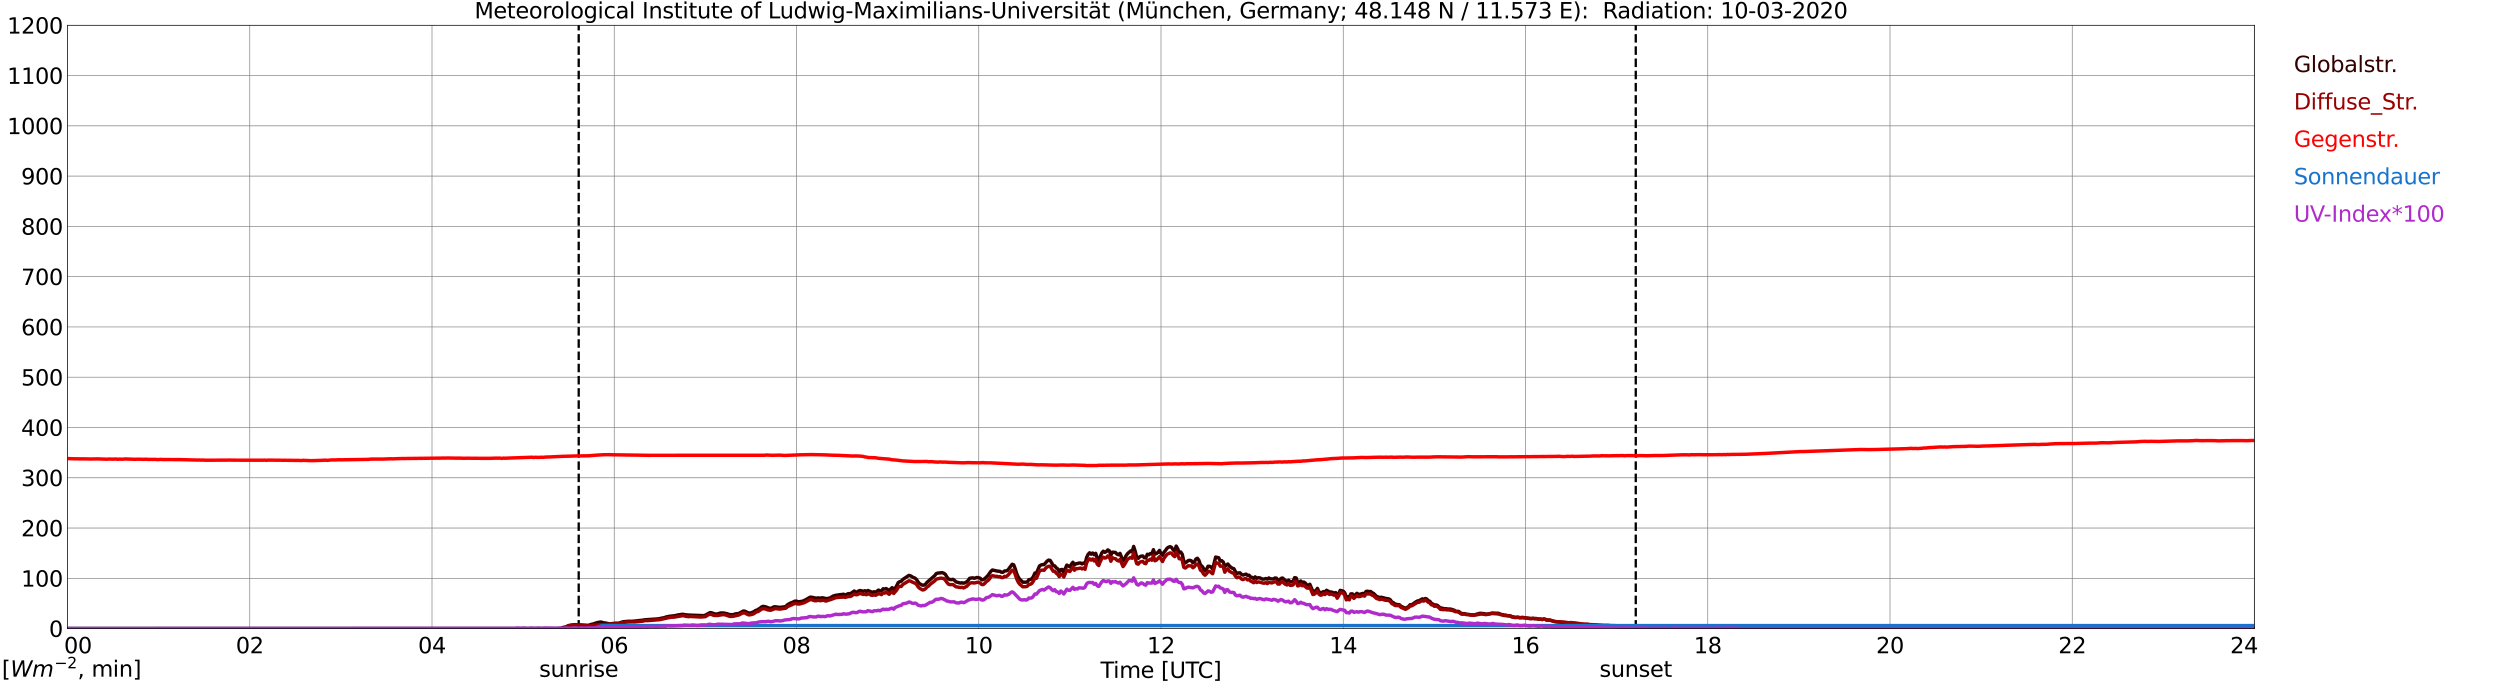 <?xml version="1.0" encoding="utf-8" standalone="no"?>
<!DOCTYPE svg PUBLIC "-//W3C//DTD SVG 1.1//EN"
  "http://www.w3.org/Graphics/SVG/1.1/DTD/svg11.dtd">
<svg xmlns:xlink="http://www.w3.org/1999/xlink" width="1085.4pt" height="296.64pt" viewBox="0 0 1085.4 296.64" xmlns="http://www.w3.org/2000/svg" version="1.1">
 <defs>
  <style type="text/css">*{stroke-linejoin: round; stroke-linecap: butt}</style>
 </defs>
 <g id="figure_1">
  <g id="patch_1">
   <path d="M 0 296.64 
L 1085.4 296.64 
L 1085.4 0 
L 0 0 
z
" style="fill: #ffffff"/>
  </g>
  <g id="axes_1">
   <g id="patch_2">
    <path d="M 29.306 272.909 
L 978.814 272.909 
L 978.814 10.976 
L 29.306 10.976 
z
" style="fill: #ffffff"/>
   </g>
   <g id="patch_3">
    <path d="M 978.814 272.909 
L 978.814 272.909 
L 978.814 10.976 
L 978.814 10.976 
z
" clip-path="url(#p30e6c81857)" style="fill: #d3d3d3; opacity: 0.25; stroke: #d3d3d3; stroke-linejoin: miter"/>
   </g>
   <g id="matplotlib.axis_1">
    <g id="xtick_1">
     <g id="line2d_1">
      <path d="M 29.306 272.909 
L 29.306 10.976 
" clip-path="url(#p30e6c81857)" style="fill: none; stroke: #808080; stroke-width: 0.3; stroke-linecap: square"/>
     </g>
     <g id="line2d_2"/>
     <g id="text_1">
      <!--    00 -->
      <g transform="translate(18.733 283.627) scale(0.095 -0.095)">
       <defs>
        <path id="DejaVuSans-20" transform="scale(0.016)"/>
        <path id="DejaVuSans-30" d="M 2034 4250 
Q 1547 4250 1301 3770 
Q 1056 3291 1056 2328 
Q 1056 1369 1301 889 
Q 1547 409 2034 409 
Q 2525 409 2770 889 
Q 3016 1369 3016 2328 
Q 3016 3291 2770 3770 
Q 2525 4250 2034 4250 
z
M 2034 4750 
Q 2819 4750 3233 4129 
Q 3647 3509 3647 2328 
Q 3647 1150 3233 529 
Q 2819 -91 2034 -91 
Q 1250 -91 836 529 
Q 422 1150 422 2328 
Q 422 3509 836 4129 
Q 1250 4750 2034 4750 
z
" transform="scale(0.016)"/>
       </defs>
       <use xlink:href="#DejaVuSans-20"/>
       <use xlink:href="#DejaVuSans-20" transform="translate(31.787 0)"/>
       <use xlink:href="#DejaVuSans-20" transform="translate(63.574 0)"/>
       <use xlink:href="#DejaVuSans-30" transform="translate(95.361 0)"/>
       <use xlink:href="#DejaVuSans-30" transform="translate(158.984 0)"/>
      </g>
     </g>
    </g>
    <g id="xtick_2">
     <g id="line2d_3">
      <path d="M 108.431 272.909 
L 108.431 10.976 
" clip-path="url(#p30e6c81857)" style="fill: none; stroke: #808080; stroke-width: 0.3; stroke-linecap: square"/>
     </g>
     <g id="line2d_4"/>
     <g id="text_2">
      <!-- 02 -->
      <g transform="translate(102.387 283.627) scale(0.095 -0.095)">
       <defs>
        <path id="DejaVuSans-32" d="M 1228 531 
L 3431 531 
L 3431 0 
L 469 0 
L 469 531 
Q 828 903 1448 1529 
Q 2069 2156 2228 2338 
Q 2531 2678 2651 2914 
Q 2772 3150 2772 3378 
Q 2772 3750 2511 3984 
Q 2250 4219 1831 4219 
Q 1534 4219 1204 4116 
Q 875 4013 500 3803 
L 500 4441 
Q 881 4594 1212 4672 
Q 1544 4750 1819 4750 
Q 2544 4750 2975 4387 
Q 3406 4025 3406 3419 
Q 3406 3131 3298 2873 
Q 3191 2616 2906 2266 
Q 2828 2175 2409 1742 
Q 1991 1309 1228 531 
z
" transform="scale(0.016)"/>
       </defs>
       <use xlink:href="#DejaVuSans-30"/>
       <use xlink:href="#DejaVuSans-32" transform="translate(63.623 0)"/>
      </g>
     </g>
    </g>
    <g id="xtick_3">
     <g id="line2d_5">
      <path d="M 187.557 272.909 
L 187.557 10.976 
" clip-path="url(#p30e6c81857)" style="fill: none; stroke: #808080; stroke-width: 0.3; stroke-linecap: square"/>
     </g>
     <g id="line2d_6"/>
     <g id="text_3">
      <!-- 04 -->
      <g transform="translate(181.513 283.627) scale(0.095 -0.095)">
       <defs>
        <path id="DejaVuSans-34" d="M 2419 4116 
L 825 1625 
L 2419 1625 
L 2419 4116 
z
M 2253 4666 
L 3047 4666 
L 3047 1625 
L 3713 1625 
L 3713 1100 
L 3047 1100 
L 3047 0 
L 2419 0 
L 2419 1100 
L 313 1100 
L 313 1709 
L 2253 4666 
z
" transform="scale(0.016)"/>
       </defs>
       <use xlink:href="#DejaVuSans-30"/>
       <use xlink:href="#DejaVuSans-34" transform="translate(63.623 0)"/>
      </g>
     </g>
    </g>
    <g id="xtick_4">
     <g id="line2d_7">
      <path d="M 266.683 272.909 
L 266.683 10.976 
" clip-path="url(#p30e6c81857)" style="fill: none; stroke: #808080; stroke-width: 0.3; stroke-linecap: square"/>
     </g>
     <g id="line2d_8"/>
     <g id="text_4">
      <!-- 06 -->
      <g transform="translate(260.638 283.627) scale(0.095 -0.095)">
       <defs>
        <path id="DejaVuSans-36" d="M 2113 2584 
Q 1688 2584 1439 2293 
Q 1191 2003 1191 1497 
Q 1191 994 1439 701 
Q 1688 409 2113 409 
Q 2538 409 2786 701 
Q 3034 994 3034 1497 
Q 3034 2003 2786 2293 
Q 2538 2584 2113 2584 
z
M 3366 4563 
L 3366 3988 
Q 3128 4100 2886 4159 
Q 2644 4219 2406 4219 
Q 1781 4219 1451 3797 
Q 1122 3375 1075 2522 
Q 1259 2794 1537 2939 
Q 1816 3084 2150 3084 
Q 2853 3084 3261 2657 
Q 3669 2231 3669 1497 
Q 3669 778 3244 343 
Q 2819 -91 2113 -91 
Q 1303 -91 875 529 
Q 447 1150 447 2328 
Q 447 3434 972 4092 
Q 1497 4750 2381 4750 
Q 2619 4750 2861 4703 
Q 3103 4656 3366 4563 
z
" transform="scale(0.016)"/>
       </defs>
       <use xlink:href="#DejaVuSans-30"/>
       <use xlink:href="#DejaVuSans-36" transform="translate(63.623 0)"/>
      </g>
     </g>
    </g>
    <g id="xtick_5">
     <g id="line2d_9">
      <path d="M 345.808 272.909 
L 345.808 10.976 
" clip-path="url(#p30e6c81857)" style="fill: none; stroke: #808080; stroke-width: 0.3; stroke-linecap: square"/>
     </g>
     <g id="line2d_10"/>
     <g id="text_5">
      <!-- 08 -->
      <g transform="translate(339.764 283.627) scale(0.095 -0.095)">
       <defs>
        <path id="DejaVuSans-38" d="M 2034 2216 
Q 1584 2216 1326 1975 
Q 1069 1734 1069 1313 
Q 1069 891 1326 650 
Q 1584 409 2034 409 
Q 2484 409 2743 651 
Q 3003 894 3003 1313 
Q 3003 1734 2745 1975 
Q 2488 2216 2034 2216 
z
M 1403 2484 
Q 997 2584 770 2862 
Q 544 3141 544 3541 
Q 544 4100 942 4425 
Q 1341 4750 2034 4750 
Q 2731 4750 3128 4425 
Q 3525 4100 3525 3541 
Q 3525 3141 3298 2862 
Q 3072 2584 2669 2484 
Q 3125 2378 3379 2068 
Q 3634 1759 3634 1313 
Q 3634 634 3220 271 
Q 2806 -91 2034 -91 
Q 1263 -91 848 271 
Q 434 634 434 1313 
Q 434 1759 690 2068 
Q 947 2378 1403 2484 
z
M 1172 3481 
Q 1172 3119 1398 2916 
Q 1625 2713 2034 2713 
Q 2441 2713 2670 2916 
Q 2900 3119 2900 3481 
Q 2900 3844 2670 4047 
Q 2441 4250 2034 4250 
Q 1625 4250 1398 4047 
Q 1172 3844 1172 3481 
z
" transform="scale(0.016)"/>
       </defs>
       <use xlink:href="#DejaVuSans-30"/>
       <use xlink:href="#DejaVuSans-38" transform="translate(63.623 0)"/>
      </g>
     </g>
    </g>
    <g id="xtick_6">
     <g id="line2d_11">
      <path d="M 424.934 272.909 
L 424.934 10.976 
" clip-path="url(#p30e6c81857)" style="fill: none; stroke: #808080; stroke-width: 0.3; stroke-linecap: square"/>
     </g>
     <g id="line2d_12"/>
     <g id="text_6">
      <!-- 10 -->
      <g transform="translate(418.89 283.627) scale(0.095 -0.095)">
       <defs>
        <path id="DejaVuSans-31" d="M 794 531 
L 1825 531 
L 1825 4091 
L 703 3866 
L 703 4441 
L 1819 4666 
L 2450 4666 
L 2450 531 
L 3481 531 
L 3481 0 
L 794 0 
L 794 531 
z
" transform="scale(0.016)"/>
       </defs>
       <use xlink:href="#DejaVuSans-31"/>
       <use xlink:href="#DejaVuSans-30" transform="translate(63.623 0)"/>
      </g>
     </g>
    </g>
    <g id="xtick_7">
     <g id="line2d_13">
      <path d="M 504.06 272.909 
L 504.06 10.976 
" clip-path="url(#p30e6c81857)" style="fill: none; stroke: #808080; stroke-width: 0.3; stroke-linecap: square"/>
     </g>
     <g id="line2d_14"/>
     <g id="text_7">
      <!-- 12 -->
      <g transform="translate(498.015 283.627) scale(0.095 -0.095)">
       <use xlink:href="#DejaVuSans-31"/>
       <use xlink:href="#DejaVuSans-32" transform="translate(63.623 0)"/>
      </g>
     </g>
    </g>
    <g id="xtick_8">
     <g id="line2d_15">
      <path d="M 583.185 272.909 
L 583.185 10.976 
" clip-path="url(#p30e6c81857)" style="fill: none; stroke: #808080; stroke-width: 0.3; stroke-linecap: square"/>
     </g>
     <g id="line2d_16"/>
     <g id="text_8">
      <!-- 14 -->
      <g transform="translate(577.141 283.627) scale(0.095 -0.095)">
       <use xlink:href="#DejaVuSans-31"/>
       <use xlink:href="#DejaVuSans-34" transform="translate(63.623 0)"/>
      </g>
     </g>
    </g>
    <g id="xtick_9">
     <g id="line2d_17">
      <path d="M 662.311 272.909 
L 662.311 10.976 
" clip-path="url(#p30e6c81857)" style="fill: none; stroke: #808080; stroke-width: 0.3; stroke-linecap: square"/>
     </g>
     <g id="line2d_18"/>
     <g id="text_9">
      <!-- 16 -->
      <g transform="translate(656.267 283.627) scale(0.095 -0.095)">
       <use xlink:href="#DejaVuSans-31"/>
       <use xlink:href="#DejaVuSans-36" transform="translate(63.623 0)"/>
      </g>
     </g>
    </g>
    <g id="xtick_10">
     <g id="line2d_19">
      <path d="M 741.437 272.909 
L 741.437 10.976 
" clip-path="url(#p30e6c81857)" style="fill: none; stroke: #808080; stroke-width: 0.3; stroke-linecap: square"/>
     </g>
     <g id="line2d_20"/>
     <g id="text_10">
      <!-- 18 -->
      <g transform="translate(735.392 283.627) scale(0.095 -0.095)">
       <use xlink:href="#DejaVuSans-31"/>
       <use xlink:href="#DejaVuSans-38" transform="translate(63.623 0)"/>
      </g>
     </g>
    </g>
    <g id="xtick_11">
     <g id="line2d_21">
      <path d="M 820.562 272.909 
L 820.562 10.976 
" clip-path="url(#p30e6c81857)" style="fill: none; stroke: #808080; stroke-width: 0.3; stroke-linecap: square"/>
     </g>
     <g id="line2d_22"/>
     <g id="text_11">
      <!-- 20 -->
      <g transform="translate(814.518 283.627) scale(0.095 -0.095)">
       <use xlink:href="#DejaVuSans-32"/>
       <use xlink:href="#DejaVuSans-30" transform="translate(63.623 0)"/>
      </g>
     </g>
    </g>
    <g id="xtick_12">
     <g id="line2d_23">
      <path d="M 899.688 272.909 
L 899.688 10.976 
" clip-path="url(#p30e6c81857)" style="fill: none; stroke: #808080; stroke-width: 0.3; stroke-linecap: square"/>
     </g>
     <g id="line2d_24"/>
     <g id="text_12">
      <!-- 22 -->
      <g transform="translate(893.644 283.627) scale(0.095 -0.095)">
       <use xlink:href="#DejaVuSans-32"/>
       <use xlink:href="#DejaVuSans-32" transform="translate(63.623 0)"/>
      </g>
     </g>
    </g>
    <g id="xtick_13">
     <g id="line2d_25">
      <path d="M 978.814 272.909 
L 978.814 10.976 
" clip-path="url(#p30e6c81857)" style="fill: none; stroke: #808080; stroke-width: 0.3; stroke-linecap: square"/>
     </g>
     <g id="line2d_26"/>
     <g id="text_13">
      <!-- 24    -->
      <g transform="translate(968.241 283.627) scale(0.095 -0.095)">
       <use xlink:href="#DejaVuSans-32"/>
       <use xlink:href="#DejaVuSans-34" transform="translate(63.623 0)"/>
       <use xlink:href="#DejaVuSans-20" transform="translate(127.246 0)"/>
       <use xlink:href="#DejaVuSans-20" transform="translate(159.033 0)"/>
       <use xlink:href="#DejaVuSans-20" transform="translate(190.82 0)"/>
      </g>
     </g>
    </g>
    <g id="text_14">
     <!-- Time [UTC] -->
     <g transform="translate(477.806 294.322) scale(0.095 -0.095)">
      <defs>
       <path id="DejaVuSans-54" d="M -19 4666 
L 3928 4666 
L 3928 4134 
L 2272 4134 
L 2272 0 
L 1638 0 
L 1638 4134 
L -19 4134 
L -19 4666 
z
" transform="scale(0.016)"/>
       <path id="DejaVuSans-69" d="M 603 3500 
L 1178 3500 
L 1178 0 
L 603 0 
L 603 3500 
z
M 603 4863 
L 1178 4863 
L 1178 4134 
L 603 4134 
L 603 4863 
z
" transform="scale(0.016)"/>
       <path id="DejaVuSans-6d" d="M 3328 2828 
Q 3544 3216 3844 3400 
Q 4144 3584 4550 3584 
Q 5097 3584 5394 3201 
Q 5691 2819 5691 2113 
L 5691 0 
L 5113 0 
L 5113 2094 
Q 5113 2597 4934 2840 
Q 4756 3084 4391 3084 
Q 3944 3084 3684 2787 
Q 3425 2491 3425 1978 
L 3425 0 
L 2847 0 
L 2847 2094 
Q 2847 2600 2669 2842 
Q 2491 3084 2119 3084 
Q 1678 3084 1418 2786 
Q 1159 2488 1159 1978 
L 1159 0 
L 581 0 
L 581 3500 
L 1159 3500 
L 1159 2956 
Q 1356 3278 1631 3431 
Q 1906 3584 2284 3584 
Q 2666 3584 2933 3390 
Q 3200 3197 3328 2828 
z
" transform="scale(0.016)"/>
       <path id="DejaVuSans-65" d="M 3597 1894 
L 3597 1613 
L 953 1613 
Q 991 1019 1311 708 
Q 1631 397 2203 397 
Q 2534 397 2845 478 
Q 3156 559 3463 722 
L 3463 178 
Q 3153 47 2828 -22 
Q 2503 -91 2169 -91 
Q 1331 -91 842 396 
Q 353 884 353 1716 
Q 353 2575 817 3079 
Q 1281 3584 2069 3584 
Q 2775 3584 3186 3129 
Q 3597 2675 3597 1894 
z
M 3022 2063 
Q 3016 2534 2758 2815 
Q 2500 3097 2075 3097 
Q 1594 3097 1305 2825 
Q 1016 2553 972 2059 
L 3022 2063 
z
" transform="scale(0.016)"/>
       <path id="DejaVuSans-5b" d="M 550 4863 
L 1875 4863 
L 1875 4416 
L 1125 4416 
L 1125 -397 
L 1875 -397 
L 1875 -844 
L 550 -844 
L 550 4863 
z
" transform="scale(0.016)"/>
       <path id="DejaVuSans-55" d="M 556 4666 
L 1191 4666 
L 1191 1831 
Q 1191 1081 1462 751 
Q 1734 422 2344 422 
Q 2950 422 3222 751 
Q 3494 1081 3494 1831 
L 3494 4666 
L 4128 4666 
L 4128 1753 
Q 4128 841 3676 375 
Q 3225 -91 2344 -91 
Q 1459 -91 1007 375 
Q 556 841 556 1753 
L 556 4666 
z
" transform="scale(0.016)"/>
       <path id="DejaVuSans-43" d="M 4122 4306 
L 4122 3641 
Q 3803 3938 3442 4084 
Q 3081 4231 2675 4231 
Q 1875 4231 1450 3742 
Q 1025 3253 1025 2328 
Q 1025 1406 1450 917 
Q 1875 428 2675 428 
Q 3081 428 3442 575 
Q 3803 722 4122 1019 
L 4122 359 
Q 3791 134 3420 21 
Q 3050 -91 2638 -91 
Q 1578 -91 968 557 
Q 359 1206 359 2328 
Q 359 3453 968 4101 
Q 1578 4750 2638 4750 
Q 3056 4750 3426 4639 
Q 3797 4528 4122 4306 
z
" transform="scale(0.016)"/>
       <path id="DejaVuSans-5d" d="M 1947 4863 
L 1947 -844 
L 622 -844 
L 622 -397 
L 1369 -397 
L 1369 4416 
L 622 4416 
L 622 4863 
L 1947 4863 
z
" transform="scale(0.016)"/>
      </defs>
      <use xlink:href="#DejaVuSans-54"/>
      <use xlink:href="#DejaVuSans-69" transform="translate(57.959 0)"/>
      <use xlink:href="#DejaVuSans-6d" transform="translate(85.742 0)"/>
      <use xlink:href="#DejaVuSans-65" transform="translate(183.154 0)"/>
      <use xlink:href="#DejaVuSans-20" transform="translate(244.678 0)"/>
      <use xlink:href="#DejaVuSans-5b" transform="translate(276.465 0)"/>
      <use xlink:href="#DejaVuSans-55" transform="translate(315.479 0)"/>
      <use xlink:href="#DejaVuSans-54" transform="translate(388.672 0)"/>
      <use xlink:href="#DejaVuSans-43" transform="translate(443.881 0)"/>
      <use xlink:href="#DejaVuSans-5d" transform="translate(513.705 0)"/>
     </g>
    </g>
   </g>
   <g id="matplotlib.axis_2">
    <g id="ytick_1">
     <g id="line2d_27">
      <path d="M 29.306 272.909 
L 978.814 272.909 
" clip-path="url(#p30e6c81857)" style="fill: none; stroke: #808080; stroke-width: 0.3; stroke-linecap: square"/>
     </g>
     <g id="line2d_28"/>
     <g id="text_15">
      <!-- 0 -->
      <g transform="translate(21.261 276.518) scale(0.095 -0.095)">
       <use xlink:href="#DejaVuSans-30"/>
      </g>
     </g>
    </g>
    <g id="ytick_2">
     <g id="line2d_29">
      <path d="M 29.306 251.081 
L 978.814 251.081 
" clip-path="url(#p30e6c81857)" style="fill: none; stroke: #808080; stroke-width: 0.3; stroke-linecap: square"/>
     </g>
     <g id="line2d_30"/>
     <g id="text_16">
      <!-- 100 -->
      <g transform="translate(9.173 254.69) scale(0.095 -0.095)">
       <use xlink:href="#DejaVuSans-31"/>
       <use xlink:href="#DejaVuSans-30" transform="translate(63.623 0)"/>
       <use xlink:href="#DejaVuSans-30" transform="translate(127.246 0)"/>
      </g>
     </g>
    </g>
    <g id="ytick_3">
     <g id="line2d_31">
      <path d="M 29.306 229.253 
L 978.814 229.253 
" clip-path="url(#p30e6c81857)" style="fill: none; stroke: #808080; stroke-width: 0.3; stroke-linecap: square"/>
     </g>
     <g id="line2d_32"/>
     <g id="text_17">
      <!-- 200 -->
      <g transform="translate(9.173 232.863) scale(0.095 -0.095)">
       <use xlink:href="#DejaVuSans-32"/>
       <use xlink:href="#DejaVuSans-30" transform="translate(63.623 0)"/>
       <use xlink:href="#DejaVuSans-30" transform="translate(127.246 0)"/>
      </g>
     </g>
    </g>
    <g id="ytick_4">
     <g id="line2d_33">
      <path d="M 29.306 207.426 
L 978.814 207.426 
" clip-path="url(#p30e6c81857)" style="fill: none; stroke: #808080; stroke-width: 0.3; stroke-linecap: square"/>
     </g>
     <g id="line2d_34"/>
     <g id="text_18">
      <!-- 300 -->
      <g transform="translate(9.173 211.035) scale(0.095 -0.095)">
       <defs>
        <path id="DejaVuSans-33" d="M 2597 2516 
Q 3050 2419 3304 2112 
Q 3559 1806 3559 1356 
Q 3559 666 3084 287 
Q 2609 -91 1734 -91 
Q 1441 -91 1130 -33 
Q 819 25 488 141 
L 488 750 
Q 750 597 1062 519 
Q 1375 441 1716 441 
Q 2309 441 2620 675 
Q 2931 909 2931 1356 
Q 2931 1769 2642 2001 
Q 2353 2234 1838 2234 
L 1294 2234 
L 1294 2753 
L 1863 2753 
Q 2328 2753 2575 2939 
Q 2822 3125 2822 3475 
Q 2822 3834 2567 4026 
Q 2313 4219 1838 4219 
Q 1578 4219 1281 4162 
Q 984 4106 628 3988 
L 628 4550 
Q 988 4650 1302 4700 
Q 1616 4750 1894 4750 
Q 2613 4750 3031 4423 
Q 3450 4097 3450 3541 
Q 3450 3153 3228 2886 
Q 3006 2619 2597 2516 
z
" transform="scale(0.016)"/>
       </defs>
       <use xlink:href="#DejaVuSans-33"/>
       <use xlink:href="#DejaVuSans-30" transform="translate(63.623 0)"/>
       <use xlink:href="#DejaVuSans-30" transform="translate(127.246 0)"/>
      </g>
     </g>
    </g>
    <g id="ytick_5">
     <g id="line2d_35">
      <path d="M 29.306 185.598 
L 978.814 185.598 
" clip-path="url(#p30e6c81857)" style="fill: none; stroke: #808080; stroke-width: 0.3; stroke-linecap: square"/>
     </g>
     <g id="line2d_36"/>
     <g id="text_19">
      <!-- 400 -->
      <g transform="translate(9.173 189.207) scale(0.095 -0.095)">
       <use xlink:href="#DejaVuSans-34"/>
       <use xlink:href="#DejaVuSans-30" transform="translate(63.623 0)"/>
       <use xlink:href="#DejaVuSans-30" transform="translate(127.246 0)"/>
      </g>
     </g>
    </g>
    <g id="ytick_6">
     <g id="line2d_37">
      <path d="M 29.306 163.77 
L 978.814 163.77 
" clip-path="url(#p30e6c81857)" style="fill: none; stroke: #808080; stroke-width: 0.3; stroke-linecap: square"/>
     </g>
     <g id="line2d_38"/>
     <g id="text_20">
      <!-- 500 -->
      <g transform="translate(9.173 167.379) scale(0.095 -0.095)">
       <defs>
        <path id="DejaVuSans-35" d="M 691 4666 
L 3169 4666 
L 3169 4134 
L 1269 4134 
L 1269 2991 
Q 1406 3038 1543 3061 
Q 1681 3084 1819 3084 
Q 2600 3084 3056 2656 
Q 3513 2228 3513 1497 
Q 3513 744 3044 326 
Q 2575 -91 1722 -91 
Q 1428 -91 1123 -41 
Q 819 9 494 109 
L 494 744 
Q 775 591 1075 516 
Q 1375 441 1709 441 
Q 2250 441 2565 725 
Q 2881 1009 2881 1497 
Q 2881 1984 2565 2268 
Q 2250 2553 1709 2553 
Q 1456 2553 1204 2497 
Q 953 2441 691 2322 
L 691 4666 
z
" transform="scale(0.016)"/>
       </defs>
       <use xlink:href="#DejaVuSans-35"/>
       <use xlink:href="#DejaVuSans-30" transform="translate(63.623 0)"/>
       <use xlink:href="#DejaVuSans-30" transform="translate(127.246 0)"/>
      </g>
     </g>
    </g>
    <g id="ytick_7">
     <g id="line2d_39">
      <path d="M 29.306 141.942 
L 978.814 141.942 
" clip-path="url(#p30e6c81857)" style="fill: none; stroke: #808080; stroke-width: 0.3; stroke-linecap: square"/>
     </g>
     <g id="line2d_40"/>
     <g id="text_21">
      <!-- 600 -->
      <g transform="translate(9.173 145.551) scale(0.095 -0.095)">
       <use xlink:href="#DejaVuSans-36"/>
       <use xlink:href="#DejaVuSans-30" transform="translate(63.623 0)"/>
       <use xlink:href="#DejaVuSans-30" transform="translate(127.246 0)"/>
      </g>
     </g>
    </g>
    <g id="ytick_8">
     <g id="line2d_41">
      <path d="M 29.306 120.114 
L 978.814 120.114 
" clip-path="url(#p30e6c81857)" style="fill: none; stroke: #808080; stroke-width: 0.3; stroke-linecap: square"/>
     </g>
     <g id="line2d_42"/>
     <g id="text_22">
      <!-- 700 -->
      <g transform="translate(9.173 123.724) scale(0.095 -0.095)">
       <defs>
        <path id="DejaVuSans-37" d="M 525 4666 
L 3525 4666 
L 3525 4397 
L 1831 0 
L 1172 0 
L 2766 4134 
L 525 4134 
L 525 4666 
z
" transform="scale(0.016)"/>
       </defs>
       <use xlink:href="#DejaVuSans-37"/>
       <use xlink:href="#DejaVuSans-30" transform="translate(63.623 0)"/>
       <use xlink:href="#DejaVuSans-30" transform="translate(127.246 0)"/>
      </g>
     </g>
    </g>
    <g id="ytick_9">
     <g id="line2d_43">
      <path d="M 29.306 98.287 
L 978.814 98.287 
" clip-path="url(#p30e6c81857)" style="fill: none; stroke: #808080; stroke-width: 0.3; stroke-linecap: square"/>
     </g>
     <g id="line2d_44"/>
     <g id="text_23">
      <!-- 800 -->
      <g transform="translate(9.173 101.896) scale(0.095 -0.095)">
       <use xlink:href="#DejaVuSans-38"/>
       <use xlink:href="#DejaVuSans-30" transform="translate(63.623 0)"/>
       <use xlink:href="#DejaVuSans-30" transform="translate(127.246 0)"/>
      </g>
     </g>
    </g>
    <g id="ytick_10">
     <g id="line2d_45">
      <path d="M 29.306 76.459 
L 978.814 76.459 
" clip-path="url(#p30e6c81857)" style="fill: none; stroke: #808080; stroke-width: 0.3; stroke-linecap: square"/>
     </g>
     <g id="line2d_46"/>
     <g id="text_24">
      <!-- 900 -->
      <g transform="translate(9.173 80.068) scale(0.095 -0.095)">
       <defs>
        <path id="DejaVuSans-39" d="M 703 97 
L 703 672 
Q 941 559 1184 500 
Q 1428 441 1663 441 
Q 2288 441 2617 861 
Q 2947 1281 2994 2138 
Q 2813 1869 2534 1725 
Q 2256 1581 1919 1581 
Q 1219 1581 811 2004 
Q 403 2428 403 3163 
Q 403 3881 828 4315 
Q 1253 4750 1959 4750 
Q 2769 4750 3195 4129 
Q 3622 3509 3622 2328 
Q 3622 1225 3098 567 
Q 2575 -91 1691 -91 
Q 1453 -91 1209 -44 
Q 966 3 703 97 
z
M 1959 2075 
Q 2384 2075 2632 2365 
Q 2881 2656 2881 3163 
Q 2881 3666 2632 3958 
Q 2384 4250 1959 4250 
Q 1534 4250 1286 3958 
Q 1038 3666 1038 3163 
Q 1038 2656 1286 2365 
Q 1534 2075 1959 2075 
z
" transform="scale(0.016)"/>
       </defs>
       <use xlink:href="#DejaVuSans-39"/>
       <use xlink:href="#DejaVuSans-30" transform="translate(63.623 0)"/>
       <use xlink:href="#DejaVuSans-30" transform="translate(127.246 0)"/>
      </g>
     </g>
    </g>
    <g id="ytick_11">
     <g id="line2d_47">
      <path d="M 29.306 54.631 
L 978.814 54.631 
" clip-path="url(#p30e6c81857)" style="fill: none; stroke: #808080; stroke-width: 0.3; stroke-linecap: square"/>
     </g>
     <g id="line2d_48"/>
     <g id="text_25">
      <!-- 1000 -->
      <g transform="translate(3.128 58.24) scale(0.095 -0.095)">
       <use xlink:href="#DejaVuSans-31"/>
       <use xlink:href="#DejaVuSans-30" transform="translate(63.623 0)"/>
       <use xlink:href="#DejaVuSans-30" transform="translate(127.246 0)"/>
       <use xlink:href="#DejaVuSans-30" transform="translate(190.869 0)"/>
      </g>
     </g>
    </g>
    <g id="ytick_12">
     <g id="line2d_49">
      <path d="M 29.306 32.803 
L 978.814 32.803 
" clip-path="url(#p30e6c81857)" style="fill: none; stroke: #808080; stroke-width: 0.3; stroke-linecap: square"/>
     </g>
     <g id="line2d_50"/>
     <g id="text_26">
      <!-- 1100 -->
      <g transform="translate(3.128 36.413) scale(0.095 -0.095)">
       <use xlink:href="#DejaVuSans-31"/>
       <use xlink:href="#DejaVuSans-31" transform="translate(63.623 0)"/>
       <use xlink:href="#DejaVuSans-30" transform="translate(127.246 0)"/>
       <use xlink:href="#DejaVuSans-30" transform="translate(190.869 0)"/>
      </g>
     </g>
    </g>
    <g id="ytick_13">
     <g id="line2d_51">
      <path d="M 29.306 10.976 
L 978.814 10.976 
" clip-path="url(#p30e6c81857)" style="fill: none; stroke: #808080; stroke-width: 0.3; stroke-linecap: square"/>
     </g>
     <g id="line2d_52"/>
     <g id="text_27">
      <!-- 1200 -->
      <g transform="translate(3.128 14.585) scale(0.095 -0.095)">
       <use xlink:href="#DejaVuSans-31"/>
       <use xlink:href="#DejaVuSans-32" transform="translate(63.623 0)"/>
       <use xlink:href="#DejaVuSans-30" transform="translate(127.246 0)"/>
       <use xlink:href="#DejaVuSans-30" transform="translate(190.869 0)"/>
      </g>
     </g>
    </g>
   </g>
   <g id="line2d_53">
    <path d="M 251.253 272.909 
L 251.253 10.976 
" clip-path="url(#p30e6c81857)" style="fill: none; stroke-dasharray: 3.7,1.6; stroke-dashoffset: 0; stroke: #000000"/>
   </g>
   <g id="line2d_54">
    <path d="M 710.182 272.909 
L 710.182 10.976 
" clip-path="url(#p30e6c81857)" style="fill: none; stroke-dasharray: 3.7,1.6; stroke-dashoffset: 0; stroke: #000000"/>
   </g>
   <g id="line2d_55">
    <path d="M 29.306 272.909 
L 243.604 272.909 
L 244.264 272.468 
L 244.923 272.435 
L 245.583 272.217 
L 246.901 271.588 
L 249.539 271.182 
L 250.198 271.276 
L 251.517 271.307 
L 255.473 271.494 
L 256.792 271.056 
L 257.451 270.931 
L 259.43 270.272 
L 260.748 270.052 
L 261.408 270.178 
L 262.067 270.429 
L 262.726 270.46 
L 264.705 270.868 
L 267.342 270.554 
L 268.661 270.554 
L 270.639 269.927 
L 273.277 269.707 
L 273.936 269.77 
L 275.255 269.676 
L 279.211 269.237 
L 279.87 269.08 
L 283.827 268.829 
L 285.145 268.735 
L 286.464 268.578 
L 287.124 268.39 
L 288.442 268.17 
L 289.102 267.888 
L 290.42 267.607 
L 293.058 267.293 
L 294.377 266.978 
L 296.355 266.697 
L 297.674 266.917 
L 298.992 267.041 
L 305.586 267.293 
L 306.246 267.072 
L 308.224 265.976 
L 308.883 266.037 
L 310.202 266.509 
L 310.861 266.603 
L 311.521 266.539 
L 312.839 266.131 
L 314.158 266.131 
L 315.477 266.415 
L 316.796 266.854 
L 318.114 266.884 
L 319.433 266.509 
L 320.752 266.352 
L 322.73 265.287 
L 323.39 265.348 
L 324.708 266.007 
L 325.368 266.164 
L 326.027 266.101 
L 327.346 265.568 
L 328.005 265.066 
L 328.665 264.878 
L 329.983 264.062 
L 330.643 263.529 
L 331.302 263.248 
L 332.621 263.529 
L 333.94 264.062 
L 334.599 264.125 
L 335.258 263.874 
L 335.918 263.499 
L 336.577 263.436 
L 338.555 263.717 
L 340.533 263.466 
L 341.193 263.309 
L 341.852 262.589 
L 343.171 261.836 
L 343.83 261.615 
L 345.149 260.989 
L 345.808 260.989 
L 346.468 261.24 
L 347.127 261.24 
L 348.446 261.019 
L 349.765 260.426 
L 351.743 259.264 
L 352.402 259.295 
L 354.38 259.734 
L 355.04 259.579 
L 356.359 259.703 
L 357.018 259.515 
L 358.996 259.954 
L 359.655 259.734 
L 360.315 259.64 
L 361.634 258.826 
L 362.952 258.417 
L 363.612 258.387 
L 364.271 258.23 
L 365.59 258.103 
L 366.249 257.979 
L 366.909 258.387 
L 368.227 257.758 
L 368.887 257.728 
L 369.546 257.57 
L 370.865 256.599 
L 371.524 257.038 
L 372.184 257.005 
L 372.843 256.536 
L 373.502 256.379 
L 374.821 256.724 
L 375.481 256.472 
L 376.14 256.787 
L 376.799 256.379 
L 378.118 256.911 
L 378.777 257.195 
L 379.437 256.911 
L 380.096 257.132 
L 381.415 256.191 
L 382.074 256.505 
L 382.734 256.63 
L 383.393 255.626 
L 384.053 255.752 
L 384.712 255.532 
L 386.031 256.348 
L 387.349 255.124 
L 388.009 256.097 
L 388.668 255.375 
L 389.328 254.277 
L 389.987 252.93 
L 390.646 252.522 
L 391.306 252.334 
L 391.965 251.581 
L 394.603 249.824 
L 395.262 249.981 
L 396.581 250.765 
L 397.24 250.985 
L 397.899 251.581 
L 398.559 252.616 
L 399.218 253.43 
L 400.537 254.089 
L 401.196 254.026 
L 401.856 253.587 
L 402.515 252.803 
L 405.812 249.918 
L 406.471 249.04 
L 407.131 248.82 
L 409.109 248.632 
L 409.768 248.883 
L 410.428 249.354 
L 411.087 250.483 
L 411.746 251.33 
L 412.406 251.611 
L 413.065 251.644 
L 413.725 251.518 
L 414.384 251.956 
L 415.043 252.646 
L 416.362 252.991 
L 417.022 253.148 
L 417.681 253.024 
L 418.34 253.211 
L 419 252.991 
L 419.659 252.646 
L 420.318 252.02 
L 420.978 251.079 
L 422.297 250.858 
L 422.956 251.079 
L 424.275 250.701 
L 425.593 251.048 
L 426.253 251.769 
L 426.912 251.611 
L 427.572 251.203 
L 428.89 249.918 
L 430.209 248.036 
L 430.869 247.473 
L 432.847 247.912 
L 434.165 248.069 
L 434.825 248.475 
L 435.484 248.444 
L 436.144 247.879 
L 436.803 247.848 
L 437.462 247.628 
L 439.44 244.995 
L 440.1 245.214 
L 440.759 246.908 
L 441.419 249.071 
L 442.078 250.546 
L 442.737 251.548 
L 443.397 252.083 
L 444.056 252.773 
L 445.375 252.773 
L 446.034 252.646 
L 446.694 251.675 
L 447.353 251.581 
L 448.012 251.267 
L 448.672 250.262 
L 449.331 248.789 
L 449.991 248.82 
L 451.309 245.716 
L 451.969 245.308 
L 452.628 245.12 
L 453.287 245.15 
L 454.606 243.614 
L 455.266 243.175 
L 455.925 243.302 
L 456.584 244.336 
L 457.244 245.591 
L 457.903 245.685 
L 458.563 246.499 
L 459.222 247.001 
L 459.881 248.224 
L 460.541 247.316 
L 461.2 247.252 
L 461.859 248.759 
L 462.519 246.814 
L 463.178 245.34 
L 464.497 246.091 
L 465.156 244.963 
L 465.816 244.116 
L 466.475 245.308 
L 467.134 244.744 
L 467.794 244.681 
L 468.453 244.461 
L 469.113 244.43 
L 469.772 244.838 
L 470.431 244.43 
L 471.091 244.838 
L 471.75 242.11 
L 472.409 240.698 
L 473.069 240.008 
L 473.728 240.604 
L 474.388 240.102 
L 475.047 240.855 
L 475.706 240.228 
L 476.366 242.328 
L 477.025 243.269 
L 478.344 240.071 
L 479.003 239.318 
L 479.663 239.787 
L 480.322 239.475 
L 480.981 238.753 
L 481.641 239.161 
L 482.3 241.012 
L 482.96 239.726 
L 484.278 239.851 
L 484.938 240.573 
L 485.597 240.855 
L 486.256 240.259 
L 487.575 243.583 
L 488.235 242.706 
L 488.894 241.263 
L 489.553 240.353 
L 490.872 239.191 
L 491.532 239.569 
L 492.191 237.249 
L 492.85 239.318 
L 493.51 241.983 
L 494.169 242.422 
L 494.828 241.732 
L 495.488 241.451 
L 496.147 241.387 
L 496.807 242.14 
L 497.466 242.204 
L 498.125 240.634 
L 498.785 240.855 
L 499.444 240.322 
L 500.103 240.54 
L 500.763 238.659 
L 501.422 240.573 
L 502.082 240.322 
L 502.741 239.82 
L 503.4 238.973 
L 504.06 240.322 
L 504.719 241.075 
L 505.379 239.726 
L 506.038 238.973 
L 506.697 238.002 
L 507.357 237.561 
L 508.016 237.343 
L 508.675 237.688 
L 509.335 238.722 
L 509.994 239.412 
L 510.654 237.092 
L 511.313 238.251 
L 511.972 240.038 
L 512.632 239.663 
L 513.291 240.667 
L 513.95 243.614 
L 514.61 244.43 
L 515.929 243.363 
L 516.588 243.269 
L 517.247 243.489 
L 517.907 244.336 
L 518.566 243.928 
L 519.226 242.706 
L 519.885 242.391 
L 520.544 243.332 
L 521.204 245.34 
L 521.863 245.81 
L 523.182 247.848 
L 523.841 247.128 
L 524.501 245.84 
L 525.16 245.873 
L 525.819 246.218 
L 526.479 247.095 
L 527.797 241.859 
L 529.116 242.171 
L 529.776 243.614 
L 530.435 243.426 
L 531.094 244.022 
L 531.754 245.936 
L 533.073 244.869 
L 533.732 245.685 
L 534.391 246.281 
L 535.051 246.72 
L 535.71 246.908 
L 536.369 248.193 
L 537.029 248.977 
L 537.688 248.759 
L 538.348 248.695 
L 539.007 249.385 
L 539.666 249.667 
L 540.985 249.261 
L 541.644 249.793 
L 542.304 249.73 
L 542.963 250.546 
L 543.623 250.671 
L 544.282 251.173 
L 544.941 250.452 
L 545.601 251.079 
L 546.26 250.828 
L 546.919 250.891 
L 548.238 251.454 
L 548.898 251.393 
L 549.557 251.173 
L 550.216 251.424 
L 550.876 250.922 
L 551.535 251.297 
L 552.854 251.393 
L 553.513 250.952 
L 554.173 251.016 
L 554.832 251.893 
L 555.491 251.926 
L 556.151 251.142 
L 556.81 250.952 
L 558.129 252.083 
L 558.788 252.585 
L 559.448 251.893 
L 560.107 252.552 
L 560.766 252.616 
L 561.426 252.395 
L 562.085 250.797 
L 562.745 250.922 
L 563.404 252.93 
L 564.063 252.897 
L 564.723 252.24 
L 565.382 252.867 
L 566.042 252.709 
L 566.701 253.148 
L 567.36 253.932 
L 568.02 254.122 
L 568.679 253.681 
L 569.998 256.787 
L 570.657 256.66 
L 571.317 256.409 
L 571.976 255.468 
L 572.635 256.944 
L 573.295 257.319 
L 573.954 257.195 
L 574.613 256.85 
L 575.273 257.038 
L 575.932 256.285 
L 577.251 257.005 
L 577.91 257.005 
L 578.57 257.195 
L 579.229 257.507 
L 579.889 257.289 
L 580.548 258.793 
L 581.207 257.758 
L 581.867 256.315 
L 583.185 256.66 
L 583.845 257.413 
L 584.504 259.389 
L 585.164 259.044 
L 585.823 259.328 
L 586.482 257.852 
L 587.142 257.821 
L 587.801 258.856 
L 589.12 257.601 
L 589.779 258.072 
L 590.439 258.009 
L 591.757 257.634 
L 592.417 257.946 
L 593.076 256.787 
L 593.736 256.693 
L 594.395 256.881 
L 595.054 256.787 
L 595.714 257.319 
L 596.373 257.664 
L 597.692 258.983 
L 598.351 259.17 
L 599.011 259.483 
L 599.67 259.295 
L 600.989 259.64 
L 601.648 259.83 
L 602.967 260.017 
L 603.626 260.426 
L 604.286 261.397 
L 604.945 261.648 
L 605.604 262.211 
L 606.923 262.525 
L 607.582 262.558 
L 608.242 263.215 
L 610.22 264.095 
L 611.539 263.372 
L 612.198 262.558 
L 612.858 262.619 
L 614.836 261.24 
L 615.495 260.895 
L 616.154 260.801 
L 617.473 260.017 
L 618.133 260.205 
L 618.792 259.86 
L 619.451 260.078 
L 620.111 260.801 
L 620.77 261.052 
L 621.429 261.929 
L 622.089 262.244 
L 622.748 262.682 
L 623.408 262.619 
L 624.067 262.84 
L 625.386 263.999 
L 626.045 263.999 
L 626.705 264.25 
L 628.023 264.313 
L 628.683 264.44 
L 629.342 264.407 
L 630.001 264.501 
L 631.32 264.909 
L 631.98 265.38 
L 633.298 265.442 
L 633.958 266.007 
L 634.617 266.352 
L 635.276 266.446 
L 635.936 266.415 
L 636.595 266.666 
L 637.914 266.79 
L 638.573 266.948 
L 639.233 266.917 
L 639.892 267.011 
L 641.87 266.446 
L 642.53 266.258 
L 644.508 266.446 
L 645.167 266.666 
L 646.486 266.509 
L 647.805 266.164 
L 649.783 266.258 
L 650.442 266.227 
L 651.761 266.76 
L 652.42 266.854 
L 653.08 267.072 
L 653.739 267.072 
L 654.399 267.262 
L 655.717 267.386 
L 656.377 267.701 
L 657.695 268.015 
L 658.355 268.046 
L 659.014 267.952 
L 659.674 268.109 
L 660.333 268.139 
L 660.992 268.015 
L 661.652 268.203 
L 664.949 268.548 
L 665.608 268.454 
L 666.267 268.578 
L 666.927 268.578 
L 668.246 268.829 
L 668.905 268.766 
L 669.564 268.986 
L 670.224 268.735 
L 670.883 268.86 
L 671.542 269.174 
L 672.861 269.237 
L 674.18 269.646 
L 674.839 269.864 
L 680.114 270.396 
L 680.774 270.586 
L 681.433 270.429 
L 684.73 270.743 
L 685.389 271.025 
L 689.346 271.307 
L 691.324 271.464 
L 692.643 271.588 
L 710.446 272.405 
L 711.765 272.405 
L 715.721 272.498 
L 716.38 272.909 
L 978.154 272.909 
L 978.154 272.909 
" clip-path="url(#p30e6c81857)" style="fill: none; stroke: #330000; stroke-width: 1.5; stroke-linecap: square"/>
   </g>
   <g id="line2d_56">
    <path d="M 29.306 272.909 
L 243.604 272.909 
L 244.264 272.474 
L 245.583 272.306 
L 246.901 271.719 
L 248.22 271.425 
L 249.539 271.298 
L 251.517 271.466 
L 252.836 271.51 
L 254.814 271.719 
L 256.133 271.678 
L 256.792 271.51 
L 257.451 271.51 
L 258.77 271.342 
L 261.408 271.215 
L 262.067 271.256 
L 262.726 271.132 
L 264.705 271.047 
L 266.023 270.879 
L 268.661 270.796 
L 269.32 270.543 
L 271.958 270.082 
L 274.595 269.997 
L 275.255 270.041 
L 277.233 269.873 
L 279.211 269.661 
L 279.87 269.451 
L 281.189 269.451 
L 286.464 269.032 
L 289.761 268.277 
L 291.739 267.941 
L 292.399 267.982 
L 296.355 267.312 
L 297.014 267.354 
L 297.674 267.563 
L 298.992 267.731 
L 299.652 267.646 
L 304.267 267.899 
L 306.246 267.731 
L 307.564 266.891 
L 308.224 266.681 
L 308.883 266.766 
L 309.543 267.059 
L 310.202 267.227 
L 311.521 267.227 
L 313.499 266.891 
L 314.158 266.849 
L 314.818 266.932 
L 316.796 267.605 
L 318.114 267.605 
L 320.752 267.017 
L 322.071 266.304 
L 322.73 266.094 
L 323.39 266.136 
L 324.708 266.849 
L 325.368 266.976 
L 326.686 266.681 
L 327.346 266.387 
L 328.005 265.885 
L 329.324 265.38 
L 330.643 264.457 
L 331.302 264.289 
L 331.961 264.33 
L 332.621 264.499 
L 333.28 264.793 
L 334.599 264.961 
L 336.577 264.204 
L 337.896 264.372 
L 338.555 264.457 
L 341.193 264.038 
L 341.852 263.407 
L 343.171 262.82 
L 343.83 262.567 
L 344.49 262.189 
L 345.149 262.021 
L 345.808 262.065 
L 346.468 262.233 
L 347.127 262.233 
L 349.105 261.687 
L 351.743 260.301 
L 352.402 260.384 
L 353.721 260.805 
L 354.38 260.805 
L 355.04 260.637 
L 356.359 260.805 
L 357.018 260.596 
L 357.677 260.637 
L 358.337 260.93 
L 358.996 260.888 
L 359.655 260.552 
L 360.315 260.428 
L 362.952 259.461 
L 364.93 259.293 
L 365.59 259.293 
L 366.249 259.168 
L 366.909 259.378 
L 368.227 259 
L 368.887 259 
L 369.546 258.832 
L 370.865 257.909 
L 371.524 258.201 
L 372.184 258.201 
L 372.843 257.824 
L 373.502 257.699 
L 374.821 258.077 
L 375.481 257.992 
L 376.14 258.201 
L 376.799 257.824 
L 377.459 257.992 
L 378.118 258.369 
L 378.777 258.496 
L 379.437 258.201 
L 380.096 258.454 
L 380.756 258.16 
L 381.415 257.656 
L 382.734 258.16 
L 383.393 257.363 
L 384.053 257.531 
L 384.712 257.068 
L 386.031 258.035 
L 386.69 257.322 
L 387.349 256.817 
L 388.009 257.656 
L 389.328 256.145 
L 389.987 254.971 
L 390.646 254.593 
L 391.306 254.593 
L 391.965 253.753 
L 394.603 252.157 
L 395.262 252.284 
L 396.581 252.956 
L 397.24 253.166 
L 397.899 253.67 
L 398.559 254.718 
L 399.218 255.39 
L 400.537 256.145 
L 401.196 256.018 
L 401.856 255.558 
L 402.515 254.803 
L 403.175 254.425 
L 403.834 253.711 
L 405.812 252.199 
L 406.471 251.443 
L 408.45 250.983 
L 409.768 251.192 
L 410.428 251.865 
L 411.087 252.829 
L 411.746 253.585 
L 412.406 253.836 
L 413.725 253.794 
L 415.043 254.761 
L 417.022 255.095 
L 417.681 254.971 
L 418.34 255.263 
L 419.659 254.593 
L 420.978 253.249 
L 421.637 253.039 
L 422.297 252.998 
L 422.956 253.124 
L 424.275 252.829 
L 424.934 252.788 
L 425.593 253.166 
L 426.253 253.794 
L 426.912 253.794 
L 427.572 253.249 
L 428.231 252.493 
L 428.89 252.074 
L 429.55 251.402 
L 430.209 250.352 
L 430.869 249.933 
L 432.187 250.228 
L 432.847 250.228 
L 433.506 250.437 
L 434.165 250.352 
L 434.825 250.773 
L 435.484 250.73 
L 436.144 250.228 
L 436.803 250.352 
L 437.462 249.85 
L 438.122 249.178 
L 439.44 247.541 
L 440.1 247.792 
L 440.759 249.387 
L 441.419 251.36 
L 442.078 252.744 
L 442.737 253.626 
L 444.056 254.761 
L 445.375 254.718 
L 446.034 254.508 
L 446.694 253.711 
L 447.353 253.67 
L 448.012 253.249 
L 448.672 252.284 
L 449.331 250.898 
L 449.991 251.066 
L 451.309 247.877 
L 451.969 247.624 
L 452.628 247.499 
L 453.287 247.624 
L 453.947 246.742 
L 454.606 246.155 
L 455.266 245.862 
L 455.925 245.862 
L 457.244 248.001 
L 457.903 248.001 
L 458.563 248.842 
L 459.222 249.346 
L 459.881 250.352 
L 460.541 249.346 
L 461.2 249.346 
L 461.859 250.52 
L 463.178 247.455 
L 463.838 247.877 
L 464.497 248.128 
L 465.156 247.078 
L 465.816 246.323 
L 466.475 247.582 
L 467.134 246.868 
L 467.794 246.91 
L 469.113 246.617 
L 469.772 246.995 
L 470.431 246.617 
L 471.091 247.163 
L 471.75 244.434 
L 472.409 243.216 
L 473.069 242.629 
L 473.728 243.175 
L 474.388 242.671 
L 475.047 243.553 
L 475.706 242.712 
L 476.366 244.895 
L 477.025 245.526 
L 477.685 243.847 
L 478.344 242.588 
L 479.003 241.916 
L 479.663 242.293 
L 480.322 242.125 
L 480.981 241.328 
L 481.641 241.789 
L 482.3 243.679 
L 482.96 242.125 
L 483.619 242.503 
L 484.278 242.544 
L 484.938 243.216 
L 485.597 243.553 
L 486.256 242.922 
L 487.575 245.986 
L 488.235 245.105 
L 489.553 242.756 
L 490.872 242.042 
L 491.532 242.376 
L 492.191 239.984 
L 493.51 244.686 
L 494.169 244.939 
L 494.828 244.098 
L 495.488 243.847 
L 496.147 243.721 
L 496.807 244.517 
L 497.466 244.727 
L 498.125 243.216 
L 498.785 243.258 
L 499.444 242.756 
L 500.103 243.216 
L 500.763 241.243 
L 501.422 243.468 
L 502.082 243.175 
L 503.4 241.706 
L 504.719 243.804 
L 505.379 242.335 
L 506.697 240.656 
L 508.016 240.027 
L 508.675 240.237 
L 509.335 241.119 
L 509.994 241.665 
L 510.654 239.691 
L 511.313 240.907 
L 511.972 242.588 
L 512.632 242.461 
L 513.291 243.302 
L 513.95 246.281 
L 514.61 246.617 
L 515.929 245.609 
L 516.588 245.694 
L 517.247 245.65 
L 517.907 246.491 
L 518.566 246.03 
L 519.226 244.98 
L 519.885 244.895 
L 520.544 245.777 
L 521.204 247.582 
L 521.863 248.001 
L 522.522 249.178 
L 523.182 249.723 
L 523.841 249.093 
L 524.501 248.128 
L 525.16 248.086 
L 526.479 249.093 
L 527.797 244.14 
L 528.457 244.517 
L 529.116 244.559 
L 529.776 245.818 
L 530.435 245.777 
L 531.094 246.113 
L 531.754 248.422 
L 532.413 247.287 
L 533.073 246.953 
L 533.732 248.001 
L 535.051 248.715 
L 535.71 248.924 
L 536.369 250.142 
L 537.029 250.815 
L 537.688 250.52 
L 538.348 250.73 
L 539.007 251.402 
L 539.666 251.653 
L 540.326 251.275 
L 540.985 251.192 
L 541.644 251.78 
L 542.304 251.529 
L 542.963 252.284 
L 543.623 252.578 
L 544.282 252.998 
L 544.941 252.242 
L 545.601 252.912 
L 546.26 252.62 
L 547.579 252.912 
L 548.238 253.124 
L 548.898 253.207 
L 549.557 252.956 
L 550.216 253.375 
L 550.876 252.788 
L 551.535 252.998 
L 552.195 253.08 
L 553.513 252.578 
L 554.173 252.661 
L 554.832 253.585 
L 555.491 253.585 
L 556.151 252.703 
L 556.81 252.452 
L 557.47 253.249 
L 558.129 253.711 
L 558.788 253.962 
L 559.448 253.249 
L 560.107 254.13 
L 560.766 254.13 
L 561.426 253.921 
L 562.085 252.325 
L 562.745 252.578 
L 563.404 254.381 
L 564.063 254.216 
L 564.723 253.585 
L 565.382 254.298 
L 566.042 254.216 
L 566.701 254.635 
L 567.36 255.263 
L 568.02 255.39 
L 568.679 254.886 
L 569.998 258.118 
L 570.657 257.95 
L 571.317 257.405 
L 571.976 256.523 
L 572.635 257.95 
L 573.295 258.413 
L 573.954 258.286 
L 574.613 257.741 
L 575.273 258.118 
L 575.932 257.363 
L 577.251 258.077 
L 577.91 257.867 
L 579.229 258.413 
L 579.889 258.286 
L 580.548 259.714 
L 581.207 258.664 
L 581.867 257.236 
L 582.526 257.446 
L 583.185 257.49 
L 583.845 258.496 
L 584.504 260.428 
L 585.164 260.133 
L 585.823 260.428 
L 586.482 258.623 
L 587.142 258.874 
L 587.801 259.797 
L 589.12 258.581 
L 589.779 259.042 
L 590.439 258.959 
L 591.757 258.537 
L 592.417 258.832 
L 593.076 257.824 
L 595.054 257.909 
L 595.714 258.413 
L 596.373 258.664 
L 597.692 259.882 
L 598.351 260.006 
L 599.011 260.343 
L 599.67 260.092 
L 601.648 260.637 
L 602.307 260.637 
L 602.967 260.764 
L 603.626 261.183 
L 604.286 262.065 
L 604.945 262.357 
L 605.604 262.861 
L 606.923 262.947 
L 607.582 262.988 
L 608.242 263.702 
L 610.22 264.54 
L 611.539 263.785 
L 612.198 263.03 
L 612.858 263.071 
L 615.495 261.475 
L 616.154 261.475 
L 616.814 261.056 
L 617.473 260.805 
L 618.133 260.973 
L 618.792 260.511 
L 619.451 260.888 
L 620.111 261.475 
L 620.77 261.77 
L 621.429 262.567 
L 622.089 262.693 
L 622.748 263.239 
L 623.408 263.113 
L 624.067 263.407 
L 624.726 263.826 
L 625.386 264.584 
L 626.045 264.584 
L 626.705 264.708 
L 627.364 264.584 
L 628.023 264.793 
L 628.683 264.75 
L 630.661 265.044 
L 631.98 265.59 
L 632.639 265.59 
L 633.298 265.799 
L 634.617 266.681 
L 635.936 266.598 
L 636.595 266.849 
L 637.255 266.849 
L 638.573 267.059 
L 639.892 267.144 
L 643.189 266.555 
L 645.167 266.849 
L 647.805 266.345 
L 650.442 266.555 
L 653.08 267.227 
L 655.058 267.395 
L 655.717 267.522 
L 656.377 267.858 
L 657.695 268.109 
L 659.014 268.024 
L 659.674 268.235 
L 661.652 268.15 
L 664.289 268.613 
L 665.608 268.486 
L 666.267 268.613 
L 666.927 268.528 
L 667.586 268.696 
L 668.905 268.823 
L 669.564 268.949 
L 670.224 268.781 
L 670.883 268.906 
L 671.542 269.242 
L 672.202 269.159 
L 673.521 269.368 
L 674.839 269.746 
L 676.158 269.956 
L 678.136 270.041 
L 680.114 270.207 
L 680.774 270.375 
L 682.092 270.292 
L 687.368 270.92 
L 689.346 270.964 
L 690.005 271.132 
L 697.258 271.51 
L 697.918 271.466 
L 699.236 271.593 
L 702.533 271.678 
L 703.852 271.761 
L 707.149 271.887 
L 711.765 271.97 
L 713.743 272.012 
L 715.721 272.097 
L 716.38 272.909 
L 978.154 272.909 
L 978.154 272.909 
" clip-path="url(#p30e6c81857)" style="fill: none; stroke: #990000; stroke-width: 1.5; stroke-linecap: square"/>
   </g>
   <g id="line2d_57">
    <path d="M 29.306 199.087 
L 31.943 199.179 
L 34.581 199.214 
L 37.878 199.238 
L 39.197 199.284 
L 42.493 199.22 
L 43.812 199.279 
L 46.45 199.378 
L 47.109 199.292 
L 49.087 199.349 
L 50.406 199.271 
L 51.065 199.41 
L 51.725 199.325 
L 53.043 199.369 
L 54.362 199.255 
L 58.319 199.397 
L 60.297 199.36 
L 62.275 199.421 
L 63.594 199.367 
L 64.253 199.45 
L 65.572 199.441 
L 67.55 199.456 
L 68.869 199.552 
L 69.528 199.441 
L 70.847 199.509 
L 77.441 199.539 
L 78.759 199.559 
L 86.013 199.744 
L 86.672 199.698 
L 87.331 199.775 
L 87.991 199.729 
L 89.309 199.812 
L 99.86 199.751 
L 101.838 199.779 
L 103.156 199.786 
L 105.794 199.795 
L 113.047 199.805 
L 114.366 199.792 
L 115.025 199.771 
L 115.685 199.869 
L 116.344 199.757 
L 130.191 199.904 
L 130.85 199.958 
L 131.51 199.849 
L 134.807 199.991 
L 136.125 199.98 
L 140.082 199.845 
L 141.4 199.775 
L 142.06 199.869 
L 144.038 199.668 
L 145.357 199.681 
L 146.676 199.631 
L 148.654 199.62 
L 159.863 199.445 
L 161.182 199.31 
L 166.457 199.303 
L 169.754 199.17 
L 170.413 199.236 
L 171.732 199.162 
L 173.71 199.094 
L 194.81 198.849 
L 197.448 198.9 
L 199.426 198.893 
L 201.404 198.959 
L 202.723 198.935 
L 211.295 199.002 
L 212.614 198.987 
L 215.251 198.902 
L 217.229 198.908 
L 217.889 199.026 
L 218.548 198.891 
L 219.207 198.943 
L 220.526 198.887 
L 231.076 198.507 
L 231.736 198.633 
L 232.395 198.529 
L 233.714 198.59 
L 235.033 198.513 
L 235.692 198.561 
L 237.011 198.435 
L 238.989 198.371 
L 244.264 198.125 
L 246.901 198.055 
L 250.198 197.959 
L 255.473 197.889 
L 258.77 197.618 
L 262.067 197.42 
L 264.705 197.402 
L 266.023 197.446 
L 279.87 197.649 
L 281.189 197.677 
L 331.961 197.649 
L 332.621 197.544 
L 335.258 197.675 
L 338.555 197.596 
L 340.533 197.738 
L 345.808 197.535 
L 347.127 197.466 
L 352.402 197.359 
L 353.721 197.396 
L 358.337 197.483 
L 360.974 197.614 
L 364.271 197.695 
L 370.206 197.992 
L 371.524 197.944 
L 373.502 198.024 
L 374.821 198.166 
L 375.481 198.393 
L 376.14 198.419 
L 376.799 198.627 
L 380.096 198.745 
L 381.415 198.978 
L 386.031 199.334 
L 387.349 199.616 
L 389.328 199.768 
L 391.965 200.1 
L 397.24 200.39 
L 399.878 200.369 
L 402.515 200.353 
L 403.175 200.476 
L 404.493 200.428 
L 405.812 200.567 
L 407.131 200.633 
L 408.45 200.556 
L 409.109 200.644 
L 410.428 200.617 
L 411.746 200.72 
L 418.34 200.947 
L 420.318 200.838 
L 422.297 200.903 
L 425.593 200.921 
L 426.912 200.831 
L 427.572 200.938 
L 430.209 200.945 
L 433.506 201.122 
L 434.825 201.178 
L 442.078 201.554 
L 444.056 201.482 
L 446.034 201.648 
L 447.353 201.615 
L 450.65 201.825 
L 451.969 201.79 
L 458.563 201.953 
L 461.2 201.873 
L 463.838 201.958 
L 465.816 201.883 
L 471.091 202.043 
L 471.75 202.132 
L 473.728 202.119 
L 476.366 202.095 
L 477.025 201.99 
L 479.663 201.99 
L 482.3 201.949 
L 484.278 201.953 
L 486.256 201.931 
L 488.894 201.936 
L 490.213 201.851 
L 492.85 201.866 
L 507.357 201.421 
L 508.675 201.469 
L 509.994 201.397 
L 511.972 201.453 
L 512.632 201.349 
L 514.61 201.397 
L 515.269 201.32 
L 516.588 201.333 
L 519.885 201.301 
L 524.501 201.209 
L 530.435 201.338 
L 531.754 201.211 
L 533.732 201.117 
L 537.029 201.013 
L 539.007 201.032 
L 540.985 200.978 
L 542.963 200.947 
L 544.941 200.897 
L 546.919 200.807 
L 549.557 200.77 
L 550.876 200.796 
L 551.535 200.681 
L 552.195 200.768 
L 553.513 200.628 
L 554.832 200.604 
L 555.491 200.534 
L 556.81 200.628 
L 557.47 200.515 
L 558.788 200.556 
L 559.448 200.462 
L 560.107 200.515 
L 561.426 200.401 
L 564.063 200.235 
L 564.723 200.277 
L 565.382 200.142 
L 566.701 200.1 
L 571.976 199.616 
L 573.295 199.559 
L 575.932 199.338 
L 577.91 199.129 
L 581.207 198.961 
L 582.526 198.845 
L 584.504 198.841 
L 585.823 198.812 
L 587.801 198.777 
L 591.098 198.598 
L 593.076 198.649 
L 599.011 198.485 
L 600.989 198.526 
L 601.648 198.467 
L 602.307 198.524 
L 603.626 198.485 
L 604.286 198.45 
L 604.945 198.553 
L 608.242 198.45 
L 608.901 198.511 
L 610.879 198.4 
L 613.517 198.518 
L 615.495 198.474 
L 620.77 198.47 
L 622.748 198.347 
L 624.726 198.326 
L 634.617 198.443 
L 637.255 198.267 
L 639.892 198.336 
L 641.87 198.321 
L 649.783 198.286 
L 650.442 198.358 
L 651.761 198.365 
L 676.158 198.153 
L 676.817 198.088 
L 678.796 198.264 
L 680.774 198.105 
L 681.433 198.171 
L 682.752 198.077 
L 683.411 198.173 
L 687.368 198.085 
L 690.005 198.048 
L 691.983 197.939 
L 694.621 197.968 
L 695.28 197.858 
L 698.577 197.913 
L 699.896 197.867 
L 703.193 197.821 
L 704.511 197.782 
L 705.171 197.882 
L 706.49 197.789 
L 708.468 197.813 
L 710.446 197.821 
L 711.105 197.885 
L 711.765 197.786 
L 715.062 197.869 
L 718.358 197.771 
L 719.677 197.784 
L 722.315 197.754 
L 724.293 197.675 
L 730.887 197.444 
L 732.865 197.472 
L 733.524 197.535 
L 734.184 197.398 
L 735.502 197.444 
L 737.48 197.385 
L 740.118 197.433 
L 743.415 197.417 
L 745.393 197.413 
L 746.712 197.356 
L 747.371 197.409 
L 748.69 197.345 
L 749.349 197.398 
L 750.009 197.28 
L 750.668 197.356 
L 751.987 197.28 
L 754.624 197.267 
L 757.921 197.223 
L 766.493 196.863 
L 781.659 196.055 
L 782.978 196.051 
L 808.034 195.147 
L 810.672 195.198 
L 812.65 195.191 
L 815.287 195.139 
L 827.816 194.787 
L 829.794 194.645 
L 830.453 194.733 
L 831.772 194.682 
L 832.431 194.765 
L 833.75 194.65 
L 834.409 194.65 
L 835.069 194.499 
L 835.728 194.525 
L 837.706 194.333 
L 839.684 194.226 
L 842.322 194.047 
L 843.641 194.095 
L 844.3 194.034 
L 844.959 194.117 
L 848.256 193.903 
L 853.531 193.796 
L 854.85 193.683 
L 856.828 193.716 
L 858.806 193.761 
L 861.444 193.637 
L 863.422 193.6 
L 865.4 193.526 
L 869.357 193.39 
L 870.675 193.331 
L 876.61 193.144 
L 878.588 193.082 
L 883.204 192.945 
L 885.182 193.006 
L 886.5 192.906 
L 888.479 192.897 
L 889.797 192.799 
L 892.435 192.62 
L 899.029 192.559 
L 900.347 192.567 
L 907.601 192.377 
L 910.238 192.377 
L 912.216 192.212 
L 915.513 192.246 
L 919.469 192.054 
L 927.382 191.838 
L 929.36 191.666 
L 931.338 191.611 
L 932.657 191.644 
L 933.976 191.616 
L 937.273 191.662 
L 945.845 191.397 
L 949.801 191.408 
L 951.779 191.323 
L 952.438 191.338 
L 953.098 191.214 
L 955.735 191.317 
L 958.373 191.299 
L 960.351 191.282 
L 961.67 191.31 
L 962.989 191.41 
L 966.285 191.328 
L 970.901 191.282 
L 974.198 191.301 
L 975.517 191.33 
L 977.495 191.242 
L 978.154 191.251 
L 978.154 191.251 
" clip-path="url(#p30e6c81857)" style="fill: none; stroke: #ff0000; stroke-width: 1.5; stroke-linecap: square"/>
   </g>
   <g id="line2d_58">
    <path d="M 29.306 272.909 
L 257.451 272.909 
L 261.408 271.599 
L 978.154 271.599 
L 978.154 271.599 
" clip-path="url(#p30e6c81857)" style="fill: none; stroke: #1773cc; stroke-width: 1.5; stroke-linecap: square"/>
   </g>
   <g id="line2d_59">
    <path d="M 29.306 272.909 
L 223.823 272.843 
L 224.482 272.691 
L 226.461 272.843 
L 227.12 272.712 
L 227.779 272.712 
L 228.439 272.843 
L 229.757 272.843 
L 230.417 272.691 
L 232.395 272.843 
L 233.714 272.691 
L 235.033 272.843 
L 235.692 272.843 
L 236.351 272.691 
L 241.626 272.821 
L 242.945 272.669 
L 244.264 272.821 
L 244.923 272.821 
L 245.583 272.669 
L 246.242 272.669 
L 246.901 272.8 
L 248.22 272.8 
L 248.88 272.647 
L 251.517 272.778 
L 252.176 272.625 
L 254.814 272.734 
L 255.473 272.581 
L 258.111 272.691 
L 258.77 272.516 
L 261.408 272.625 
L 262.067 272.45 
L 264.705 272.56 
L 265.364 272.385 
L 266.683 272.45 
L 268.002 272.472 
L 269.98 272.319 
L 271.298 272.363 
L 271.958 272.341 
L 272.617 272.188 
L 275.255 272.298 
L 275.914 272.145 
L 276.573 272.145 
L 277.233 272.276 
L 278.552 272.232 
L 279.211 272.058 
L 279.87 272.036 
L 280.53 272.167 
L 282.508 271.992 
L 283.167 271.948 
L 284.486 272.058 
L 285.805 272.036 
L 286.464 271.861 
L 289.102 271.883 
L 289.761 271.686 
L 290.42 271.665 
L 291.08 271.774 
L 295.696 271.577 
L 296.355 271.577 
L 297.014 271.403 
L 299.652 271.534 
L 300.311 271.381 
L 300.971 271.359 
L 302.289 271.512 
L 303.608 271.512 
L 304.267 271.315 
L 306.905 271.337 
L 307.564 271.075 
L 308.224 271.032 
L 309.543 271.228 
L 310.861 271.206 
L 311.521 270.988 
L 316.136 271.097 
L 317.455 271.141 
L 318.114 271.097 
L 318.774 270.857 
L 321.411 270.813 
L 322.071 270.53 
L 322.73 270.486 
L 324.708 270.748 
L 325.368 270.748 
L 326.027 270.53 
L 328.665 270.333 
L 329.324 270.049 
L 330.643 269.918 
L 332.621 269.897 
L 333.28 269.744 
L 333.94 269.766 
L 334.599 269.94 
L 335.918 269.722 
L 336.577 269.504 
L 337.896 269.504 
L 338.555 269.613 
L 339.874 269.46 
L 340.533 269.198 
L 343.171 268.936 
L 343.83 268.652 
L 344.49 268.543 
L 346.468 268.696 
L 347.127 268.652 
L 347.787 268.347 
L 350.424 268.15 
L 351.083 267.779 
L 351.743 267.648 
L 353.062 267.845 
L 354.38 267.845 
L 355.04 267.517 
L 355.699 267.539 
L 356.359 267.736 
L 357.018 267.605 
L 358.337 267.714 
L 358.996 267.408 
L 359.655 267.321 
L 360.315 267.43 
L 362.952 266.644 
L 363.612 266.797 
L 364.93 266.753 
L 365.59 266.732 
L 366.249 266.448 
L 366.909 266.622 
L 367.568 266.622 
L 368.887 266.448 
L 369.546 266.033 
L 370.206 265.858 
L 370.865 265.858 
L 371.524 266.011 
L 372.184 265.924 
L 372.843 265.509 
L 373.502 265.356 
L 374.162 265.575 
L 374.821 265.662 
L 376.14 265.596 
L 376.799 265.116 
L 378.777 265.575 
L 379.437 265.182 
L 380.756 265.16 
L 381.415 264.963 
L 382.074 265.182 
L 383.393 264.461 
L 384.053 264.68 
L 384.712 264.483 
L 385.371 264.636 
L 386.031 264.483 
L 386.69 264.178 
L 387.349 264.047 
L 388.009 264.483 
L 388.668 263.741 
L 390.646 262.912 
L 391.306 262.824 
L 391.965 262.126 
L 393.284 261.929 
L 393.943 261.733 
L 394.603 261.362 
L 395.262 261.471 
L 395.921 261.886 
L 396.581 261.973 
L 397.24 261.82 
L 397.899 262.082 
L 398.559 262.737 
L 399.878 263.086 
L 400.537 262.868 
L 401.196 262.934 
L 401.856 262.715 
L 403.834 261.515 
L 404.493 261.493 
L 405.153 261.187 
L 405.812 260.554 
L 406.471 260.14 
L 407.131 260.227 
L 407.79 260.096 
L 408.45 259.834 
L 409.109 259.899 
L 410.428 260.532 
L 411.087 260.969 
L 411.746 261.013 
L 412.406 261.296 
L 414.384 261.318 
L 415.043 261.711 
L 416.362 261.798 
L 417.022 261.471 
L 417.681 261.427 
L 418.34 261.668 
L 419 261.406 
L 420.318 260.576 
L 422.297 260.009 
L 423.615 260.249 
L 424.275 260.205 
L 424.934 260.03 
L 425.593 260.096 
L 426.253 260.532 
L 426.912 260.489 
L 427.572 260.14 
L 428.231 259.463 
L 428.89 259.376 
L 429.55 259.114 
L 430.869 258.175 
L 432.847 258.677 
L 433.506 258.481 
L 434.165 258.502 
L 434.825 258.939 
L 435.484 258.786 
L 436.144 258.219 
L 436.803 258.372 
L 437.462 258.262 
L 438.122 257.913 
L 438.781 257.302 
L 439.44 256.953 
L 440.1 257.367 
L 442.078 259.441 
L 442.737 260.14 
L 443.397 260.445 
L 444.056 260.489 
L 444.716 260.336 
L 445.375 260.532 
L 446.034 260.358 
L 446.694 259.616 
L 447.353 259.681 
L 448.012 259.572 
L 448.672 258.83 
L 449.331 257.869 
L 449.991 257.957 
L 451.309 256.385 
L 452.628 255.905 
L 453.287 256.189 
L 454.606 255.228 
L 455.266 254.835 
L 455.925 255.141 
L 456.584 255.927 
L 457.244 256.451 
L 457.903 255.992 
L 458.563 256.887 
L 459.222 256.975 
L 459.881 257.651 
L 460.541 256.603 
L 461.2 257.084 
L 461.859 257.891 
L 463.178 255.796 
L 463.838 256.254 
L 464.497 256.342 
L 465.816 254.988 
L 466.475 255.883 
L 467.134 255.578 
L 467.794 255.73 
L 468.453 255.185 
L 470.431 255.381 
L 471.091 254.923 
L 471.75 253.482 
L 472.409 252.936 
L 473.069 252.871 
L 473.728 252.958 
L 474.388 252.893 
L 475.047 253.679 
L 475.706 253.307 
L 476.366 254.312 
L 477.025 254.595 
L 478.344 252.631 
L 479.003 252.02 
L 479.663 252.347 
L 480.322 252.543 
L 480.981 252.194 
L 481.641 252.282 
L 482.3 253.264 
L 482.96 252.5 
L 483.619 252.696 
L 484.278 252.478 
L 484.938 252.915 
L 485.597 253.155 
L 486.256 252.762 
L 486.916 253.7 
L 487.575 254.377 
L 488.894 253.395 
L 490.213 251.976 
L 491.532 252.325 
L 492.191 250.885 
L 492.85 252.107 
L 493.51 253.657 
L 494.169 254.028 
L 495.488 253.067 
L 496.147 253.286 
L 496.807 253.853 
L 497.466 254.05 
L 498.125 252.936 
L 498.785 253.155 
L 500.103 253.133 
L 500.763 251.801 
L 501.422 253.307 
L 502.741 252.696 
L 503.4 252.151 
L 504.719 253.657 
L 505.379 252.762 
L 506.697 251.539 
L 508.016 251.43 
L 508.675 251.736 
L 509.335 252.303 
L 509.994 252.369 
L 510.654 251.518 
L 511.313 252.478 
L 511.972 252.936 
L 512.632 252.893 
L 513.291 253.679 
L 513.95 255.621 
L 514.61 255.556 
L 515.269 255.076 
L 515.929 254.923 
L 517.907 255.228 
L 519.226 254.617 
L 519.885 254.573 
L 520.544 254.945 
L 521.204 256.145 
L 521.863 256.538 
L 522.522 257.411 
L 523.182 257.673 
L 524.501 256.538 
L 525.16 256.713 
L 525.819 257.127 
L 526.479 256.996 
L 527.797 254.399 
L 528.457 254.661 
L 529.116 254.53 
L 529.776 255.25 
L 530.435 255.425 
L 531.094 255.752 
L 531.754 257.215 
L 532.413 256.058 
L 533.073 256.08 
L 533.732 256.953 
L 534.391 257.215 
L 535.051 257.171 
L 535.71 257.258 
L 536.369 258.35 
L 537.029 258.677 
L 538.348 258.415 
L 539.007 259.048 
L 539.666 259.288 
L 540.985 258.895 
L 541.644 259.266 
L 542.304 259.31 
L 542.963 259.79 
L 543.623 259.703 
L 544.282 259.921 
L 544.941 259.79 
L 545.601 260.205 
L 546.919 259.834 
L 548.898 260.423 
L 549.557 260.03 
L 550.876 260.271 
L 552.195 260.62 
L 552.854 260.205 
L 554.173 260.511 
L 554.832 261.034 
L 556.151 260.292 
L 556.81 260.511 
L 557.47 260.991 
L 558.129 261.318 
L 559.448 261.013 
L 560.107 261.689 
L 560.766 261.646 
L 561.426 261.144 
L 562.085 260.358 
L 562.745 261.034 
L 563.404 262.017 
L 564.063 261.951 
L 564.723 261.471 
L 565.382 261.842 
L 566.042 261.951 
L 566.701 262.301 
L 567.36 262.519 
L 568.679 262.497 
L 569.338 263.567 
L 569.998 264.243 
L 571.317 263.654 
L 571.976 263.632 
L 572.635 264.396 
L 573.295 264.658 
L 573.954 264.352 
L 574.613 264.178 
L 575.273 264.767 
L 575.932 264.265 
L 576.592 264.549 
L 577.91 264.549 
L 578.57 264.92 
L 580.548 265.553 
L 581.207 264.985 
L 581.867 264.571 
L 583.845 264.985 
L 584.504 265.968 
L 585.164 265.989 
L 585.823 266.142 
L 586.482 265.356 
L 587.142 265.335 
L 587.801 265.837 
L 589.12 265.575 
L 589.779 265.793 
L 590.439 265.575 
L 591.098 265.531 
L 592.417 265.924 
L 593.076 265.487 
L 593.736 265.269 
L 595.054 265.662 
L 595.714 265.946 
L 597.692 266.426 
L 599.011 266.863 
L 600.329 266.644 
L 600.989 266.732 
L 601.648 267.037 
L 603.626 267.103 
L 604.945 267.757 
L 605.604 268.019 
L 606.264 268.085 
L 606.923 267.954 
L 607.582 268.041 
L 608.242 268.521 
L 609.561 268.849 
L 610.22 268.805 
L 610.879 268.631 
L 612.858 268.5 
L 613.517 268.303 
L 614.176 267.976 
L 614.836 267.91 
L 616.154 267.998 
L 616.814 267.845 
L 617.473 267.496 
L 620.77 267.932 
L 621.429 268.369 
L 622.748 268.871 
L 624.726 269.045 
L 625.386 269.525 
L 626.705 269.678 
L 627.364 269.46 
L 630.001 269.875 
L 630.661 269.744 
L 631.32 269.853 
L 631.98 270.115 
L 633.298 270.289 
L 633.958 270.486 
L 634.617 270.399 
L 636.595 270.661 
L 637.255 270.682 
L 637.914 270.53 
L 640.552 270.813 
L 641.211 270.551 
L 641.87 270.573 
L 642.53 270.748 
L 643.848 270.835 
L 644.508 270.661 
L 646.486 270.922 
L 647.145 270.922 
L 647.805 270.704 
L 648.464 270.748 
L 649.123 270.944 
L 652.42 271.097 
L 653.739 271.272 
L 654.399 271.315 
L 655.058 271.141 
L 655.717 271.228 
L 656.377 271.468 
L 657.695 271.555 
L 658.355 271.381 
L 659.014 271.403 
L 659.674 271.599 
L 660.992 271.599 
L 661.652 271.468 
L 662.311 271.512 
L 663.63 271.752 
L 664.289 271.796 
L 665.608 271.621 
L 667.586 271.883 
L 668.246 271.905 
L 668.905 271.752 
L 670.883 271.97 
L 671.542 272.058 
L 672.202 271.883 
L 672.861 271.905 
L 673.521 272.123 
L 674.839 272.21 
L 675.499 272.079 
L 676.817 272.21 
L 678.136 272.319 
L 678.796 272.319 
L 679.455 272.145 
L 681.433 272.341 
L 682.092 272.363 
L 682.752 272.21 
L 683.411 272.232 
L 684.071 272.385 
L 685.389 272.472 
L 686.049 272.319 
L 686.708 272.341 
L 687.368 272.494 
L 689.346 272.472 
L 690.005 272.407 
L 692.643 272.603 
L 693.302 272.472 
L 699.896 272.712 
L 700.555 272.56 
L 703.193 272.734 
L 703.852 272.581 
L 710.446 272.8 
L 711.105 272.647 
L 717.699 272.821 
L 719.018 272.669 
L 720.996 272.821 
L 721.655 272.843 
L 722.315 272.691 
L 722.974 272.691 
L 723.633 272.821 
L 725.612 272.843 
L 726.271 272.691 
L 729.568 272.756 
L 730.887 272.734 
L 732.205 272.843 
L 732.865 272.843 
L 733.524 272.691 
L 734.843 272.756 
L 736.162 272.843 
L 736.821 272.843 
L 737.48 272.691 
L 738.799 272.778 
L 740.118 272.843 
L 740.777 272.843 
L 741.437 272.691 
L 742.756 272.8 
L 744.734 272.843 
L 745.393 272.691 
L 748.69 272.843 
L 749.349 272.691 
L 752.646 272.843 
L 753.306 272.691 
L 753.965 272.712 
L 754.624 272.909 
L 978.154 272.909 
L 978.154 272.909 
" clip-path="url(#p30e6c81857)" style="fill: none; stroke: #b02bcc; stroke-width: 1.5; stroke-linecap: square"/>
   </g>
   <g id="patch_4">
    <path d="M 29.306 272.909 
L 29.306 10.976 
" style="fill: none; stroke: #000000; stroke-width: 0.3; stroke-linejoin: miter; stroke-linecap: square"/>
   </g>
   <g id="patch_5">
    <path d="M 978.814 272.909 
L 978.814 10.976 
" style="fill: none; stroke: #000000; stroke-width: 0.3; stroke-linejoin: miter; stroke-linecap: square"/>
   </g>
   <g id="patch_6">
    <path d="M 29.306 272.909 
L 978.814 272.909 
" style="fill: none; stroke: #000000; stroke-width: 0.3; stroke-linejoin: miter; stroke-linecap: square"/>
   </g>
   <g id="patch_7">
    <path d="M 29.306 10.976 
L 978.814 10.976 
" style="fill: none; stroke: #000000; stroke-width: 0.3; stroke-linejoin: miter; stroke-linecap: square"/>
   </g>
   <g id="text_28">
    <!-- sunrise -->
    <g transform="translate(234.089 293.863) scale(0.095 -0.095)">
     <defs>
      <path id="DejaVuSans-73" d="M 2834 3397 
L 2834 2853 
Q 2591 2978 2328 3040 
Q 2066 3103 1784 3103 
Q 1356 3103 1142 2972 
Q 928 2841 928 2578 
Q 928 2378 1081 2264 
Q 1234 2150 1697 2047 
L 1894 2003 
Q 2506 1872 2764 1633 
Q 3022 1394 3022 966 
Q 3022 478 2636 193 
Q 2250 -91 1575 -91 
Q 1294 -91 989 -36 
Q 684 19 347 128 
L 347 722 
Q 666 556 975 473 
Q 1284 391 1588 391 
Q 1994 391 2212 530 
Q 2431 669 2431 922 
Q 2431 1156 2273 1281 
Q 2116 1406 1581 1522 
L 1381 1569 
Q 847 1681 609 1914 
Q 372 2147 372 2553 
Q 372 3047 722 3315 
Q 1072 3584 1716 3584 
Q 2034 3584 2315 3537 
Q 2597 3491 2834 3397 
z
" transform="scale(0.016)"/>
      <path id="DejaVuSans-75" d="M 544 1381 
L 544 3500 
L 1119 3500 
L 1119 1403 
Q 1119 906 1312 657 
Q 1506 409 1894 409 
Q 2359 409 2629 706 
Q 2900 1003 2900 1516 
L 2900 3500 
L 3475 3500 
L 3475 0 
L 2900 0 
L 2900 538 
Q 2691 219 2414 64 
Q 2138 -91 1772 -91 
Q 1169 -91 856 284 
Q 544 659 544 1381 
z
M 1991 3584 
L 1991 3584 
z
" transform="scale(0.016)"/>
      <path id="DejaVuSans-6e" d="M 3513 2113 
L 3513 0 
L 2938 0 
L 2938 2094 
Q 2938 2591 2744 2837 
Q 2550 3084 2163 3084 
Q 1697 3084 1428 2787 
Q 1159 2491 1159 1978 
L 1159 0 
L 581 0 
L 581 3500 
L 1159 3500 
L 1159 2956 
Q 1366 3272 1645 3428 
Q 1925 3584 2291 3584 
Q 2894 3584 3203 3211 
Q 3513 2838 3513 2113 
z
" transform="scale(0.016)"/>
      <path id="DejaVuSans-72" d="M 2631 2963 
Q 2534 3019 2420 3045 
Q 2306 3072 2169 3072 
Q 1681 3072 1420 2755 
Q 1159 2438 1159 1844 
L 1159 0 
L 581 0 
L 581 3500 
L 1159 3500 
L 1159 2956 
Q 1341 3275 1631 3429 
Q 1922 3584 2338 3584 
Q 2397 3584 2469 3576 
Q 2541 3569 2628 3553 
L 2631 2963 
z
" transform="scale(0.016)"/>
     </defs>
     <use xlink:href="#DejaVuSans-73"/>
     <use xlink:href="#DejaVuSans-75" transform="translate(52.1 0)"/>
     <use xlink:href="#DejaVuSans-6e" transform="translate(115.479 0)"/>
     <use xlink:href="#DejaVuSans-72" transform="translate(178.857 0)"/>
     <use xlink:href="#DejaVuSans-69" transform="translate(219.971 0)"/>
     <use xlink:href="#DejaVuSans-73" transform="translate(247.754 0)"/>
     <use xlink:href="#DejaVuSans-65" transform="translate(299.854 0)"/>
    </g>
   </g>
   <g id="text_29">
    <!-- sunset -->
    <g transform="translate(694.428 293.863) scale(0.095 -0.095)">
     <defs>
      <path id="DejaVuSans-74" d="M 1172 4494 
L 1172 3500 
L 2356 3500 
L 2356 3053 
L 1172 3053 
L 1172 1153 
Q 1172 725 1289 603 
Q 1406 481 1766 481 
L 2356 481 
L 2356 0 
L 1766 0 
Q 1100 0 847 248 
Q 594 497 594 1153 
L 594 3053 
L 172 3053 
L 172 3500 
L 594 3500 
L 594 4494 
L 1172 4494 
z
" transform="scale(0.016)"/>
     </defs>
     <use xlink:href="#DejaVuSans-73"/>
     <use xlink:href="#DejaVuSans-75" transform="translate(52.1 0)"/>
     <use xlink:href="#DejaVuSans-6e" transform="translate(115.479 0)"/>
     <use xlink:href="#DejaVuSans-73" transform="translate(178.857 0)"/>
     <use xlink:href="#DejaVuSans-65" transform="translate(230.957 0)"/>
     <use xlink:href="#DejaVuSans-74" transform="translate(292.48 0)"/>
    </g>
   </g>
   <g id="text_30">
    <!-- [$Wm^{-2}$, min] -->
    <g transform="translate(0.821 293.863) scale(0.095 -0.095)">
     <defs>
      <path id="DejaVuSans-Oblique-57" d="M 616 4666 
L 1228 4666 
L 1453 697 
L 3213 4666 
L 3916 4666 
L 4147 697 
L 5888 4666 
L 6528 4666 
L 4453 0 
L 3659 0 
L 3444 3891 
L 1697 0 
L 903 0 
L 616 4666 
z
" transform="scale(0.016)"/>
      <path id="DejaVuSans-Oblique-6d" d="M 5747 2113 
L 5338 0 
L 4763 0 
L 5166 2094 
Q 5191 2228 5203 2325 
Q 5216 2422 5216 2491 
Q 5216 2772 5059 2928 
Q 4903 3084 4622 3084 
Q 4203 3084 3875 2770 
Q 3547 2456 3450 1953 
L 3066 0 
L 2491 0 
L 2900 2094 
Q 2925 2209 2937 2307 
Q 2950 2406 2950 2484 
Q 2950 2769 2794 2926 
Q 2638 3084 2363 3084 
Q 1938 3084 1609 2770 
Q 1281 2456 1184 1953 
L 800 0 
L 225 0 
L 909 3500 
L 1484 3500 
L 1375 2956 
Q 1609 3263 1923 3423 
Q 2238 3584 2597 3584 
Q 2978 3584 3223 3384 
Q 3469 3184 3519 2828 
Q 3781 3197 4126 3390 
Q 4472 3584 4856 3584 
Q 5306 3584 5551 3325 
Q 5797 3066 5797 2591 
Q 5797 2488 5784 2364 
Q 5772 2241 5747 2113 
z
" transform="scale(0.016)"/>
      <path id="DejaVuSans-2212" d="M 678 2272 
L 4684 2272 
L 4684 1741 
L 678 1741 
L 678 2272 
z
" transform="scale(0.016)"/>
      <path id="DejaVuSans-2c" d="M 750 794 
L 1409 794 
L 1409 256 
L 897 -744 
L 494 -744 
L 750 256 
L 750 794 
z
" transform="scale(0.016)"/>
     </defs>
     <use xlink:href="#DejaVuSans-5b" transform="translate(0 0.766)"/>
     <use xlink:href="#DejaVuSans-Oblique-57" transform="translate(39.014 0.766)"/>
     <use xlink:href="#DejaVuSans-Oblique-6d" transform="translate(137.891 0.766)"/>
     <use xlink:href="#DejaVuSans-2212" transform="translate(239.953 39.047) scale(0.7)"/>
     <use xlink:href="#DejaVuSans-32" transform="translate(298.605 39.047) scale(0.7)"/>
     <use xlink:href="#DejaVuSans-2c" transform="translate(345.875 0.766)"/>
     <use xlink:href="#DejaVuSans-20" transform="translate(377.663 0.766)"/>
     <use xlink:href="#DejaVuSans-6d" transform="translate(409.45 0.766)"/>
     <use xlink:href="#DejaVuSans-69" transform="translate(506.862 0.766)"/>
     <use xlink:href="#DejaVuSans-6e" transform="translate(534.645 0.766)"/>
     <use xlink:href="#DejaVuSans-5d" transform="translate(598.024 0.766)"/>
    </g>
   </g>
   <g id="text_31">
    <!-- Globalstr. -->
    <g style="fill: #330000" transform="translate(995.905 31.291) scale(0.095 -0.095)">
     <defs>
      <path id="DejaVuSans-47" d="M 3809 666 
L 3809 1919 
L 2778 1919 
L 2778 2438 
L 4434 2438 
L 4434 434 
Q 4069 175 3628 42 
Q 3188 -91 2688 -91 
Q 1594 -91 976 548 
Q 359 1188 359 2328 
Q 359 3472 976 4111 
Q 1594 4750 2688 4750 
Q 3144 4750 3555 4637 
Q 3966 4525 4313 4306 
L 4313 3634 
Q 3963 3931 3569 4081 
Q 3175 4231 2741 4231 
Q 1884 4231 1454 3753 
Q 1025 3275 1025 2328 
Q 1025 1384 1454 906 
Q 1884 428 2741 428 
Q 3075 428 3337 486 
Q 3600 544 3809 666 
z
" transform="scale(0.016)"/>
      <path id="DejaVuSans-6c" d="M 603 4863 
L 1178 4863 
L 1178 0 
L 603 0 
L 603 4863 
z
" transform="scale(0.016)"/>
      <path id="DejaVuSans-6f" d="M 1959 3097 
Q 1497 3097 1228 2736 
Q 959 2375 959 1747 
Q 959 1119 1226 758 
Q 1494 397 1959 397 
Q 2419 397 2687 759 
Q 2956 1122 2956 1747 
Q 2956 2369 2687 2733 
Q 2419 3097 1959 3097 
z
M 1959 3584 
Q 2709 3584 3137 3096 
Q 3566 2609 3566 1747 
Q 3566 888 3137 398 
Q 2709 -91 1959 -91 
Q 1206 -91 779 398 
Q 353 888 353 1747 
Q 353 2609 779 3096 
Q 1206 3584 1959 3584 
z
" transform="scale(0.016)"/>
      <path id="DejaVuSans-62" d="M 3116 1747 
Q 3116 2381 2855 2742 
Q 2594 3103 2138 3103 
Q 1681 3103 1420 2742 
Q 1159 2381 1159 1747 
Q 1159 1113 1420 752 
Q 1681 391 2138 391 
Q 2594 391 2855 752 
Q 3116 1113 3116 1747 
z
M 1159 2969 
Q 1341 3281 1617 3432 
Q 1894 3584 2278 3584 
Q 2916 3584 3314 3078 
Q 3713 2572 3713 1747 
Q 3713 922 3314 415 
Q 2916 -91 2278 -91 
Q 1894 -91 1617 61 
Q 1341 213 1159 525 
L 1159 0 
L 581 0 
L 581 4863 
L 1159 4863 
L 1159 2969 
z
" transform="scale(0.016)"/>
      <path id="DejaVuSans-61" d="M 2194 1759 
Q 1497 1759 1228 1600 
Q 959 1441 959 1056 
Q 959 750 1161 570 
Q 1363 391 1709 391 
Q 2188 391 2477 730 
Q 2766 1069 2766 1631 
L 2766 1759 
L 2194 1759 
z
M 3341 1997 
L 3341 0 
L 2766 0 
L 2766 531 
Q 2569 213 2275 61 
Q 1981 -91 1556 -91 
Q 1019 -91 701 211 
Q 384 513 384 1019 
Q 384 1609 779 1909 
Q 1175 2209 1959 2209 
L 2766 2209 
L 2766 2266 
Q 2766 2663 2505 2880 
Q 2244 3097 1772 3097 
Q 1472 3097 1187 3025 
Q 903 2953 641 2809 
L 641 3341 
Q 956 3463 1253 3523 
Q 1550 3584 1831 3584 
Q 2591 3584 2966 3190 
Q 3341 2797 3341 1997 
z
" transform="scale(0.016)"/>
      <path id="DejaVuSans-2e" d="M 684 794 
L 1344 794 
L 1344 0 
L 684 0 
L 684 794 
z
" transform="scale(0.016)"/>
     </defs>
     <use xlink:href="#DejaVuSans-47"/>
     <use xlink:href="#DejaVuSans-6c" transform="translate(77.49 0)"/>
     <use xlink:href="#DejaVuSans-6f" transform="translate(105.273 0)"/>
     <use xlink:href="#DejaVuSans-62" transform="translate(166.455 0)"/>
     <use xlink:href="#DejaVuSans-61" transform="translate(229.932 0)"/>
     <use xlink:href="#DejaVuSans-6c" transform="translate(291.211 0)"/>
     <use xlink:href="#DejaVuSans-73" transform="translate(318.994 0)"/>
     <use xlink:href="#DejaVuSans-74" transform="translate(371.094 0)"/>
     <use xlink:href="#DejaVuSans-72" transform="translate(410.303 0)"/>
     <use xlink:href="#DejaVuSans-2e" transform="translate(442.291 0)"/>
    </g>
   </g>
   <g id="text_32">
    <!-- Diffuse_Str. -->
    <g style="fill: #990000" transform="translate(995.905 47.531) scale(0.095 -0.095)">
     <defs>
      <path id="DejaVuSans-44" d="M 1259 4147 
L 1259 519 
L 2022 519 
Q 2988 519 3436 956 
Q 3884 1394 3884 2338 
Q 3884 3275 3436 3711 
Q 2988 4147 2022 4147 
L 1259 4147 
z
M 628 4666 
L 1925 4666 
Q 3281 4666 3915 4102 
Q 4550 3538 4550 2338 
Q 4550 1131 3912 565 
Q 3275 0 1925 0 
L 628 0 
L 628 4666 
z
" transform="scale(0.016)"/>
      <path id="DejaVuSans-66" d="M 2375 4863 
L 2375 4384 
L 1825 4384 
Q 1516 4384 1395 4259 
Q 1275 4134 1275 3809 
L 1275 3500 
L 2222 3500 
L 2222 3053 
L 1275 3053 
L 1275 0 
L 697 0 
L 697 3053 
L 147 3053 
L 147 3500 
L 697 3500 
L 697 3744 
Q 697 4328 969 4595 
Q 1241 4863 1831 4863 
L 2375 4863 
z
" transform="scale(0.016)"/>
      <path id="DejaVuSans-5f" d="M 3263 -1063 
L 3263 -1509 
L -63 -1509 
L -63 -1063 
L 3263 -1063 
z
" transform="scale(0.016)"/>
      <path id="DejaVuSans-53" d="M 3425 4513 
L 3425 3897 
Q 3066 4069 2747 4153 
Q 2428 4238 2131 4238 
Q 1616 4238 1336 4038 
Q 1056 3838 1056 3469 
Q 1056 3159 1242 3001 
Q 1428 2844 1947 2747 
L 2328 2669 
Q 3034 2534 3370 2195 
Q 3706 1856 3706 1288 
Q 3706 609 3251 259 
Q 2797 -91 1919 -91 
Q 1588 -91 1214 -16 
Q 841 59 441 206 
L 441 856 
Q 825 641 1194 531 
Q 1563 422 1919 422 
Q 2459 422 2753 634 
Q 3047 847 3047 1241 
Q 3047 1584 2836 1778 
Q 2625 1972 2144 2069 
L 1759 2144 
Q 1053 2284 737 2584 
Q 422 2884 422 3419 
Q 422 4038 858 4394 
Q 1294 4750 2059 4750 
Q 2388 4750 2728 4690 
Q 3069 4631 3425 4513 
z
" transform="scale(0.016)"/>
     </defs>
     <use xlink:href="#DejaVuSans-44"/>
     <use xlink:href="#DejaVuSans-69" transform="translate(77.002 0)"/>
     <use xlink:href="#DejaVuSans-66" transform="translate(104.785 0)"/>
     <use xlink:href="#DejaVuSans-66" transform="translate(139.99 0)"/>
     <use xlink:href="#DejaVuSans-75" transform="translate(175.195 0)"/>
     <use xlink:href="#DejaVuSans-73" transform="translate(238.574 0)"/>
     <use xlink:href="#DejaVuSans-65" transform="translate(290.674 0)"/>
     <use xlink:href="#DejaVuSans-5f" transform="translate(352.197 0)"/>
     <use xlink:href="#DejaVuSans-53" transform="translate(402.197 0)"/>
     <use xlink:href="#DejaVuSans-74" transform="translate(465.674 0)"/>
     <use xlink:href="#DejaVuSans-72" transform="translate(504.883 0)"/>
     <use xlink:href="#DejaVuSans-2e" transform="translate(536.871 0)"/>
    </g>
   </g>
   <g id="text_33">
    <!-- Gegenstr. -->
    <g style="fill: #ff0000" transform="translate(995.905 63.771) scale(0.095 -0.095)">
     <defs>
      <path id="DejaVuSans-67" d="M 2906 1791 
Q 2906 2416 2648 2759 
Q 2391 3103 1925 3103 
Q 1463 3103 1205 2759 
Q 947 2416 947 1791 
Q 947 1169 1205 825 
Q 1463 481 1925 481 
Q 2391 481 2648 825 
Q 2906 1169 2906 1791 
z
M 3481 434 
Q 3481 -459 3084 -895 
Q 2688 -1331 1869 -1331 
Q 1566 -1331 1297 -1286 
Q 1028 -1241 775 -1147 
L 775 -588 
Q 1028 -725 1275 -790 
Q 1522 -856 1778 -856 
Q 2344 -856 2625 -561 
Q 2906 -266 2906 331 
L 2906 616 
Q 2728 306 2450 153 
Q 2172 0 1784 0 
Q 1141 0 747 490 
Q 353 981 353 1791 
Q 353 2603 747 3093 
Q 1141 3584 1784 3584 
Q 2172 3584 2450 3431 
Q 2728 3278 2906 2969 
L 2906 3500 
L 3481 3500 
L 3481 434 
z
" transform="scale(0.016)"/>
     </defs>
     <use xlink:href="#DejaVuSans-47"/>
     <use xlink:href="#DejaVuSans-65" transform="translate(77.49 0)"/>
     <use xlink:href="#DejaVuSans-67" transform="translate(139.014 0)"/>
     <use xlink:href="#DejaVuSans-65" transform="translate(202.49 0)"/>
     <use xlink:href="#DejaVuSans-6e" transform="translate(264.014 0)"/>
     <use xlink:href="#DejaVuSans-73" transform="translate(327.393 0)"/>
     <use xlink:href="#DejaVuSans-74" transform="translate(379.492 0)"/>
     <use xlink:href="#DejaVuSans-72" transform="translate(418.701 0)"/>
     <use xlink:href="#DejaVuSans-2e" transform="translate(450.689 0)"/>
    </g>
   </g>
   <g id="text_34">
    <!-- Sonnendauer -->
    <g style="fill: #1773cc" transform="translate(995.905 80.01) scale(0.095 -0.095)">
     <defs>
      <path id="DejaVuSans-64" d="M 2906 2969 
L 2906 4863 
L 3481 4863 
L 3481 0 
L 2906 0 
L 2906 525 
Q 2725 213 2448 61 
Q 2172 -91 1784 -91 
Q 1150 -91 751 415 
Q 353 922 353 1747 
Q 353 2572 751 3078 
Q 1150 3584 1784 3584 
Q 2172 3584 2448 3432 
Q 2725 3281 2906 2969 
z
M 947 1747 
Q 947 1113 1208 752 
Q 1469 391 1925 391 
Q 2381 391 2643 752 
Q 2906 1113 2906 1747 
Q 2906 2381 2643 2742 
Q 2381 3103 1925 3103 
Q 1469 3103 1208 2742 
Q 947 2381 947 1747 
z
" transform="scale(0.016)"/>
     </defs>
     <use xlink:href="#DejaVuSans-53"/>
     <use xlink:href="#DejaVuSans-6f" transform="translate(63.477 0)"/>
     <use xlink:href="#DejaVuSans-6e" transform="translate(124.658 0)"/>
     <use xlink:href="#DejaVuSans-6e" transform="translate(188.037 0)"/>
     <use xlink:href="#DejaVuSans-65" transform="translate(251.416 0)"/>
     <use xlink:href="#DejaVuSans-6e" transform="translate(312.939 0)"/>
     <use xlink:href="#DejaVuSans-64" transform="translate(376.318 0)"/>
     <use xlink:href="#DejaVuSans-61" transform="translate(439.795 0)"/>
     <use xlink:href="#DejaVuSans-75" transform="translate(501.074 0)"/>
     <use xlink:href="#DejaVuSans-65" transform="translate(564.453 0)"/>
     <use xlink:href="#DejaVuSans-72" transform="translate(625.977 0)"/>
    </g>
   </g>
   <g id="text_35">
    <!-- UV-Index*100 -->
    <g style="fill: #b02bcc" transform="translate(995.905 96.25) scale(0.095 -0.095)">
     <defs>
      <path id="DejaVuSans-56" d="M 1831 0 
L 50 4666 
L 709 4666 
L 2188 738 
L 3669 4666 
L 4325 4666 
L 2547 0 
L 1831 0 
z
" transform="scale(0.016)"/>
      <path id="DejaVuSans-2d" d="M 313 2009 
L 1997 2009 
L 1997 1497 
L 313 1497 
L 313 2009 
z
" transform="scale(0.016)"/>
      <path id="DejaVuSans-49" d="M 628 4666 
L 1259 4666 
L 1259 0 
L 628 0 
L 628 4666 
z
" transform="scale(0.016)"/>
      <path id="DejaVuSans-78" d="M 3513 3500 
L 2247 1797 
L 3578 0 
L 2900 0 
L 1881 1375 
L 863 0 
L 184 0 
L 1544 1831 
L 300 3500 
L 978 3500 
L 1906 2253 
L 2834 3500 
L 3513 3500 
z
" transform="scale(0.016)"/>
      <path id="DejaVuSans-2a" d="M 3009 3897 
L 1888 3291 
L 3009 2681 
L 2828 2375 
L 1778 3009 
L 1778 1831 
L 1422 1831 
L 1422 3009 
L 372 2375 
L 191 2681 
L 1313 3291 
L 191 3897 
L 372 4206 
L 1422 3572 
L 1422 4750 
L 1778 4750 
L 1778 3572 
L 2828 4206 
L 3009 3897 
z
" transform="scale(0.016)"/>
     </defs>
     <use xlink:href="#DejaVuSans-55"/>
     <use xlink:href="#DejaVuSans-56" transform="translate(73.193 0)"/>
     <use xlink:href="#DejaVuSans-2d" transform="translate(135.727 0)"/>
     <use xlink:href="#DejaVuSans-49" transform="translate(171.811 0)"/>
     <use xlink:href="#DejaVuSans-6e" transform="translate(201.303 0)"/>
     <use xlink:href="#DejaVuSans-64" transform="translate(264.682 0)"/>
     <use xlink:href="#DejaVuSans-65" transform="translate(328.158 0)"/>
     <use xlink:href="#DejaVuSans-78" transform="translate(387.932 0)"/>
     <use xlink:href="#DejaVuSans-2a" transform="translate(447.111 0)"/>
     <use xlink:href="#DejaVuSans-31" transform="translate(497.111 0)"/>
     <use xlink:href="#DejaVuSans-30" transform="translate(560.734 0)"/>
     <use xlink:href="#DejaVuSans-30" transform="translate(624.357 0)"/>
    </g>
   </g>
   <g id="text_36">
    <!-- Meteorological Institute of Ludwig-Maximilians-Universität (München, Germany; 48.148 N / 11.573 E):  Radiation: 10-03-2020 -->
    <g transform="translate(206.01 7.976) scale(0.095 -0.095)">
     <defs>
      <path id="DejaVuSans-4d" d="M 628 4666 
L 1569 4666 
L 2759 1491 
L 3956 4666 
L 4897 4666 
L 4897 0 
L 4281 0 
L 4281 4097 
L 3078 897 
L 2444 897 
L 1241 4097 
L 1241 0 
L 628 0 
L 628 4666 
z
" transform="scale(0.016)"/>
      <path id="DejaVuSans-63" d="M 3122 3366 
L 3122 2828 
Q 2878 2963 2633 3030 
Q 2388 3097 2138 3097 
Q 1578 3097 1268 2742 
Q 959 2388 959 1747 
Q 959 1106 1268 751 
Q 1578 397 2138 397 
Q 2388 397 2633 464 
Q 2878 531 3122 666 
L 3122 134 
Q 2881 22 2623 -34 
Q 2366 -91 2075 -91 
Q 1284 -91 818 406 
Q 353 903 353 1747 
Q 353 2603 823 3093 
Q 1294 3584 2113 3584 
Q 2378 3584 2631 3529 
Q 2884 3475 3122 3366 
z
" transform="scale(0.016)"/>
      <path id="DejaVuSans-4c" d="M 628 4666 
L 1259 4666 
L 1259 531 
L 3531 531 
L 3531 0 
L 628 0 
L 628 4666 
z
" transform="scale(0.016)"/>
      <path id="DejaVuSans-77" d="M 269 3500 
L 844 3500 
L 1563 769 
L 2278 3500 
L 2956 3500 
L 3675 769 
L 4391 3500 
L 4966 3500 
L 4050 0 
L 3372 0 
L 2619 2869 
L 1863 0 
L 1184 0 
L 269 3500 
z
" transform="scale(0.016)"/>
      <path id="DejaVuSans-76" d="M 191 3500 
L 800 3500 
L 1894 563 
L 2988 3500 
L 3597 3500 
L 2284 0 
L 1503 0 
L 191 3500 
z
" transform="scale(0.016)"/>
      <path id="DejaVuSans-e4" d="M 2194 1759 
Q 1497 1759 1228 1600 
Q 959 1441 959 1056 
Q 959 750 1161 570 
Q 1363 391 1709 391 
Q 2188 391 2477 730 
Q 2766 1069 2766 1631 
L 2766 1759 
L 2194 1759 
z
M 3341 1997 
L 3341 0 
L 2766 0 
L 2766 531 
Q 2569 213 2275 61 
Q 1981 -91 1556 -91 
Q 1019 -91 701 211 
Q 384 513 384 1019 
Q 384 1609 779 1909 
Q 1175 2209 1959 2209 
L 2766 2209 
L 2766 2266 
Q 2766 2663 2505 2880 
Q 2244 3097 1772 3097 
Q 1472 3097 1187 3025 
Q 903 2953 641 2809 
L 641 3341 
Q 956 3463 1253 3523 
Q 1550 3584 1831 3584 
Q 2591 3584 2966 3190 
Q 3341 2797 3341 1997 
z
M 2150 4850 
L 2784 4850 
L 2784 4219 
L 2150 4219 
L 2150 4850 
z
M 928 4850 
L 1562 4850 
L 1562 4219 
L 928 4219 
L 928 4850 
z
" transform="scale(0.016)"/>
      <path id="DejaVuSans-28" d="M 1984 4856 
Q 1566 4138 1362 3434 
Q 1159 2731 1159 2009 
Q 1159 1288 1364 580 
Q 1569 -128 1984 -844 
L 1484 -844 
Q 1016 -109 783 600 
Q 550 1309 550 2009 
Q 550 2706 781 3412 
Q 1013 4119 1484 4856 
L 1984 4856 
z
" transform="scale(0.016)"/>
      <path id="DejaVuSans-fc" d="M 544 1381 
L 544 3500 
L 1119 3500 
L 1119 1403 
Q 1119 906 1312 657 
Q 1506 409 1894 409 
Q 2359 409 2629 706 
Q 2900 1003 2900 1516 
L 2900 3500 
L 3475 3500 
L 3475 0 
L 2900 0 
L 2900 538 
Q 2691 219 2414 64 
Q 2138 -91 1772 -91 
Q 1169 -91 856 284 
Q 544 659 544 1381 
z
M 1991 3584 
L 1991 3584 
z
M 2278 4850 
L 2912 4850 
L 2912 4219 
L 2278 4219 
L 2278 4850 
z
M 1056 4850 
L 1690 4850 
L 1690 4219 
L 1056 4219 
L 1056 4850 
z
" transform="scale(0.016)"/>
      <path id="DejaVuSans-68" d="M 3513 2113 
L 3513 0 
L 2938 0 
L 2938 2094 
Q 2938 2591 2744 2837 
Q 2550 3084 2163 3084 
Q 1697 3084 1428 2787 
Q 1159 2491 1159 1978 
L 1159 0 
L 581 0 
L 581 4863 
L 1159 4863 
L 1159 2956 
Q 1366 3272 1645 3428 
Q 1925 3584 2291 3584 
Q 2894 3584 3203 3211 
Q 3513 2838 3513 2113 
z
" transform="scale(0.016)"/>
      <path id="DejaVuSans-79" d="M 2059 -325 
Q 1816 -950 1584 -1140 
Q 1353 -1331 966 -1331 
L 506 -1331 
L 506 -850 
L 844 -850 
Q 1081 -850 1212 -737 
Q 1344 -625 1503 -206 
L 1606 56 
L 191 3500 
L 800 3500 
L 1894 763 
L 2988 3500 
L 3597 3500 
L 2059 -325 
z
" transform="scale(0.016)"/>
      <path id="DejaVuSans-3b" d="M 750 3309 
L 1409 3309 
L 1409 2516 
L 750 2516 
L 750 3309 
z
M 750 794 
L 1409 794 
L 1409 256 
L 897 -744 
L 494 -744 
L 750 256 
L 750 794 
z
" transform="scale(0.016)"/>
      <path id="DejaVuSans-4e" d="M 628 4666 
L 1478 4666 
L 3547 763 
L 3547 4666 
L 4159 4666 
L 4159 0 
L 3309 0 
L 1241 3903 
L 1241 0 
L 628 0 
L 628 4666 
z
" transform="scale(0.016)"/>
      <path id="DejaVuSans-2f" d="M 1625 4666 
L 2156 4666 
L 531 -594 
L 0 -594 
L 1625 4666 
z
" transform="scale(0.016)"/>
      <path id="DejaVuSans-45" d="M 628 4666 
L 3578 4666 
L 3578 4134 
L 1259 4134 
L 1259 2753 
L 3481 2753 
L 3481 2222 
L 1259 2222 
L 1259 531 
L 3634 531 
L 3634 0 
L 628 0 
L 628 4666 
z
" transform="scale(0.016)"/>
      <path id="DejaVuSans-29" d="M 513 4856 
L 1013 4856 
Q 1481 4119 1714 3412 
Q 1947 2706 1947 2009 
Q 1947 1309 1714 600 
Q 1481 -109 1013 -844 
L 513 -844 
Q 928 -128 1133 580 
Q 1338 1288 1338 2009 
Q 1338 2731 1133 3434 
Q 928 4138 513 4856 
z
" transform="scale(0.016)"/>
      <path id="DejaVuSans-3a" d="M 750 794 
L 1409 794 
L 1409 0 
L 750 0 
L 750 794 
z
M 750 3309 
L 1409 3309 
L 1409 2516 
L 750 2516 
L 750 3309 
z
" transform="scale(0.016)"/>
      <path id="DejaVuSans-52" d="M 2841 2188 
Q 3044 2119 3236 1894 
Q 3428 1669 3622 1275 
L 4263 0 
L 3584 0 
L 2988 1197 
Q 2756 1666 2539 1819 
Q 2322 1972 1947 1972 
L 1259 1972 
L 1259 0 
L 628 0 
L 628 4666 
L 2053 4666 
Q 2853 4666 3247 4331 
Q 3641 3997 3641 3322 
Q 3641 2881 3436 2590 
Q 3231 2300 2841 2188 
z
M 1259 4147 
L 1259 2491 
L 2053 2491 
Q 2509 2491 2742 2702 
Q 2975 2913 2975 3322 
Q 2975 3731 2742 3939 
Q 2509 4147 2053 4147 
L 1259 4147 
z
" transform="scale(0.016)"/>
     </defs>
     <use xlink:href="#DejaVuSans-4d"/>
     <use xlink:href="#DejaVuSans-65" transform="translate(86.279 0)"/>
     <use xlink:href="#DejaVuSans-74" transform="translate(147.803 0)"/>
     <use xlink:href="#DejaVuSans-65" transform="translate(187.012 0)"/>
     <use xlink:href="#DejaVuSans-6f" transform="translate(248.535 0)"/>
     <use xlink:href="#DejaVuSans-72" transform="translate(309.717 0)"/>
     <use xlink:href="#DejaVuSans-6f" transform="translate(348.58 0)"/>
     <use xlink:href="#DejaVuSans-6c" transform="translate(409.762 0)"/>
     <use xlink:href="#DejaVuSans-6f" transform="translate(437.545 0)"/>
     <use xlink:href="#DejaVuSans-67" transform="translate(498.727 0)"/>
     <use xlink:href="#DejaVuSans-69" transform="translate(562.203 0)"/>
     <use xlink:href="#DejaVuSans-63" transform="translate(589.986 0)"/>
     <use xlink:href="#DejaVuSans-61" transform="translate(644.967 0)"/>
     <use xlink:href="#DejaVuSans-6c" transform="translate(706.246 0)"/>
     <use xlink:href="#DejaVuSans-20" transform="translate(734.029 0)"/>
     <use xlink:href="#DejaVuSans-49" transform="translate(765.816 0)"/>
     <use xlink:href="#DejaVuSans-6e" transform="translate(795.309 0)"/>
     <use xlink:href="#DejaVuSans-73" transform="translate(858.688 0)"/>
     <use xlink:href="#DejaVuSans-74" transform="translate(910.787 0)"/>
     <use xlink:href="#DejaVuSans-69" transform="translate(949.996 0)"/>
     <use xlink:href="#DejaVuSans-74" transform="translate(977.779 0)"/>
     <use xlink:href="#DejaVuSans-75" transform="translate(1016.988 0)"/>
     <use xlink:href="#DejaVuSans-74" transform="translate(1080.367 0)"/>
     <use xlink:href="#DejaVuSans-65" transform="translate(1119.576 0)"/>
     <use xlink:href="#DejaVuSans-20" transform="translate(1181.1 0)"/>
     <use xlink:href="#DejaVuSans-6f" transform="translate(1212.887 0)"/>
     <use xlink:href="#DejaVuSans-66" transform="translate(1274.068 0)"/>
     <use xlink:href="#DejaVuSans-20" transform="translate(1309.273 0)"/>
     <use xlink:href="#DejaVuSans-4c" transform="translate(1341.061 0)"/>
     <use xlink:href="#DejaVuSans-75" transform="translate(1395.023 0)"/>
     <use xlink:href="#DejaVuSans-64" transform="translate(1458.402 0)"/>
     <use xlink:href="#DejaVuSans-77" transform="translate(1521.879 0)"/>
     <use xlink:href="#DejaVuSans-69" transform="translate(1603.666 0)"/>
     <use xlink:href="#DejaVuSans-67" transform="translate(1631.449 0)"/>
     <use xlink:href="#DejaVuSans-2d" transform="translate(1694.926 0)"/>
     <use xlink:href="#DejaVuSans-4d" transform="translate(1731.01 0)"/>
     <use xlink:href="#DejaVuSans-61" transform="translate(1817.289 0)"/>
     <use xlink:href="#DejaVuSans-78" transform="translate(1878.568 0)"/>
     <use xlink:href="#DejaVuSans-69" transform="translate(1937.748 0)"/>
     <use xlink:href="#DejaVuSans-6d" transform="translate(1965.531 0)"/>
     <use xlink:href="#DejaVuSans-69" transform="translate(2062.943 0)"/>
     <use xlink:href="#DejaVuSans-6c" transform="translate(2090.727 0)"/>
     <use xlink:href="#DejaVuSans-69" transform="translate(2118.51 0)"/>
     <use xlink:href="#DejaVuSans-61" transform="translate(2146.293 0)"/>
     <use xlink:href="#DejaVuSans-6e" transform="translate(2207.572 0)"/>
     <use xlink:href="#DejaVuSans-73" transform="translate(2270.951 0)"/>
     <use xlink:href="#DejaVuSans-2d" transform="translate(2323.051 0)"/>
     <use xlink:href="#DejaVuSans-55" transform="translate(2359.135 0)"/>
     <use xlink:href="#DejaVuSans-6e" transform="translate(2432.328 0)"/>
     <use xlink:href="#DejaVuSans-69" transform="translate(2495.707 0)"/>
     <use xlink:href="#DejaVuSans-76" transform="translate(2523.49 0)"/>
     <use xlink:href="#DejaVuSans-65" transform="translate(2582.67 0)"/>
     <use xlink:href="#DejaVuSans-72" transform="translate(2644.193 0)"/>
     <use xlink:href="#DejaVuSans-73" transform="translate(2685.307 0)"/>
     <use xlink:href="#DejaVuSans-69" transform="translate(2737.406 0)"/>
     <use xlink:href="#DejaVuSans-74" transform="translate(2765.189 0)"/>
     <use xlink:href="#DejaVuSans-e4" transform="translate(2804.398 0)"/>
     <use xlink:href="#DejaVuSans-74" transform="translate(2865.678 0)"/>
     <use xlink:href="#DejaVuSans-20" transform="translate(2904.887 0)"/>
     <use xlink:href="#DejaVuSans-28" transform="translate(2936.674 0)"/>
     <use xlink:href="#DejaVuSans-4d" transform="translate(2975.688 0)"/>
     <use xlink:href="#DejaVuSans-fc" transform="translate(3061.967 0)"/>
     <use xlink:href="#DejaVuSans-6e" transform="translate(3125.346 0)"/>
     <use xlink:href="#DejaVuSans-63" transform="translate(3188.725 0)"/>
     <use xlink:href="#DejaVuSans-68" transform="translate(3243.705 0)"/>
     <use xlink:href="#DejaVuSans-65" transform="translate(3307.084 0)"/>
     <use xlink:href="#DejaVuSans-6e" transform="translate(3368.607 0)"/>
     <use xlink:href="#DejaVuSans-2c" transform="translate(3431.986 0)"/>
     <use xlink:href="#DejaVuSans-20" transform="translate(3463.773 0)"/>
     <use xlink:href="#DejaVuSans-47" transform="translate(3495.561 0)"/>
     <use xlink:href="#DejaVuSans-65" transform="translate(3573.051 0)"/>
     <use xlink:href="#DejaVuSans-72" transform="translate(3634.574 0)"/>
     <use xlink:href="#DejaVuSans-6d" transform="translate(3673.938 0)"/>
     <use xlink:href="#DejaVuSans-61" transform="translate(3771.35 0)"/>
     <use xlink:href="#DejaVuSans-6e" transform="translate(3832.629 0)"/>
     <use xlink:href="#DejaVuSans-79" transform="translate(3896.008 0)"/>
     <use xlink:href="#DejaVuSans-3b" transform="translate(3955.188 0)"/>
     <use xlink:href="#DejaVuSans-20" transform="translate(3988.879 0)"/>
     <use xlink:href="#DejaVuSans-34" transform="translate(4020.666 0)"/>
     <use xlink:href="#DejaVuSans-38" transform="translate(4084.289 0)"/>
     <use xlink:href="#DejaVuSans-2e" transform="translate(4147.912 0)"/>
     <use xlink:href="#DejaVuSans-31" transform="translate(4179.699 0)"/>
     <use xlink:href="#DejaVuSans-34" transform="translate(4243.322 0)"/>
     <use xlink:href="#DejaVuSans-38" transform="translate(4306.945 0)"/>
     <use xlink:href="#DejaVuSans-20" transform="translate(4370.568 0)"/>
     <use xlink:href="#DejaVuSans-4e" transform="translate(4402.355 0)"/>
     <use xlink:href="#DejaVuSans-20" transform="translate(4477.16 0)"/>
     <use xlink:href="#DejaVuSans-2f" transform="translate(4508.947 0)"/>
     <use xlink:href="#DejaVuSans-20" transform="translate(4542.639 0)"/>
     <use xlink:href="#DejaVuSans-31" transform="translate(4574.426 0)"/>
     <use xlink:href="#DejaVuSans-31" transform="translate(4638.049 0)"/>
     <use xlink:href="#DejaVuSans-2e" transform="translate(4701.672 0)"/>
     <use xlink:href="#DejaVuSans-35" transform="translate(4733.459 0)"/>
     <use xlink:href="#DejaVuSans-37" transform="translate(4797.082 0)"/>
     <use xlink:href="#DejaVuSans-33" transform="translate(4860.705 0)"/>
     <use xlink:href="#DejaVuSans-20" transform="translate(4924.328 0)"/>
     <use xlink:href="#DejaVuSans-45" transform="translate(4956.115 0)"/>
     <use xlink:href="#DejaVuSans-29" transform="translate(5019.299 0)"/>
     <use xlink:href="#DejaVuSans-3a" transform="translate(5058.312 0)"/>
     <use xlink:href="#DejaVuSans-20" transform="translate(5092.004 0)"/>
     <use xlink:href="#DejaVuSans-20" transform="translate(5123.791 0)"/>
     <use xlink:href="#DejaVuSans-52" transform="translate(5155.578 0)"/>
     <use xlink:href="#DejaVuSans-61" transform="translate(5222.811 0)"/>
     <use xlink:href="#DejaVuSans-64" transform="translate(5284.09 0)"/>
     <use xlink:href="#DejaVuSans-69" transform="translate(5347.566 0)"/>
     <use xlink:href="#DejaVuSans-61" transform="translate(5375.35 0)"/>
     <use xlink:href="#DejaVuSans-74" transform="translate(5436.629 0)"/>
     <use xlink:href="#DejaVuSans-69" transform="translate(5475.838 0)"/>
     <use xlink:href="#DejaVuSans-6f" transform="translate(5503.621 0)"/>
     <use xlink:href="#DejaVuSans-6e" transform="translate(5564.803 0)"/>
     <use xlink:href="#DejaVuSans-3a" transform="translate(5628.182 0)"/>
     <use xlink:href="#DejaVuSans-20" transform="translate(5661.873 0)"/>
     <use xlink:href="#DejaVuSans-31" transform="translate(5693.66 0)"/>
     <use xlink:href="#DejaVuSans-30" transform="translate(5757.283 0)"/>
     <use xlink:href="#DejaVuSans-2d" transform="translate(5820.906 0)"/>
     <use xlink:href="#DejaVuSans-30" transform="translate(5856.99 0)"/>
     <use xlink:href="#DejaVuSans-33" transform="translate(5920.613 0)"/>
     <use xlink:href="#DejaVuSans-2d" transform="translate(5984.236 0)"/>
     <use xlink:href="#DejaVuSans-32" transform="translate(6020.32 0)"/>
     <use xlink:href="#DejaVuSans-30" transform="translate(6083.943 0)"/>
     <use xlink:href="#DejaVuSans-32" transform="translate(6147.566 0)"/>
     <use xlink:href="#DejaVuSans-30" transform="translate(6211.189 0)"/>
    </g>
   </g>
  </g>
 </g>
 <defs>
  <clipPath id="p30e6c81857">
   <rect x="29.306" y="10.976" width="949.508" height="261.933"/>
  </clipPath>
 </defs>
</svg>

